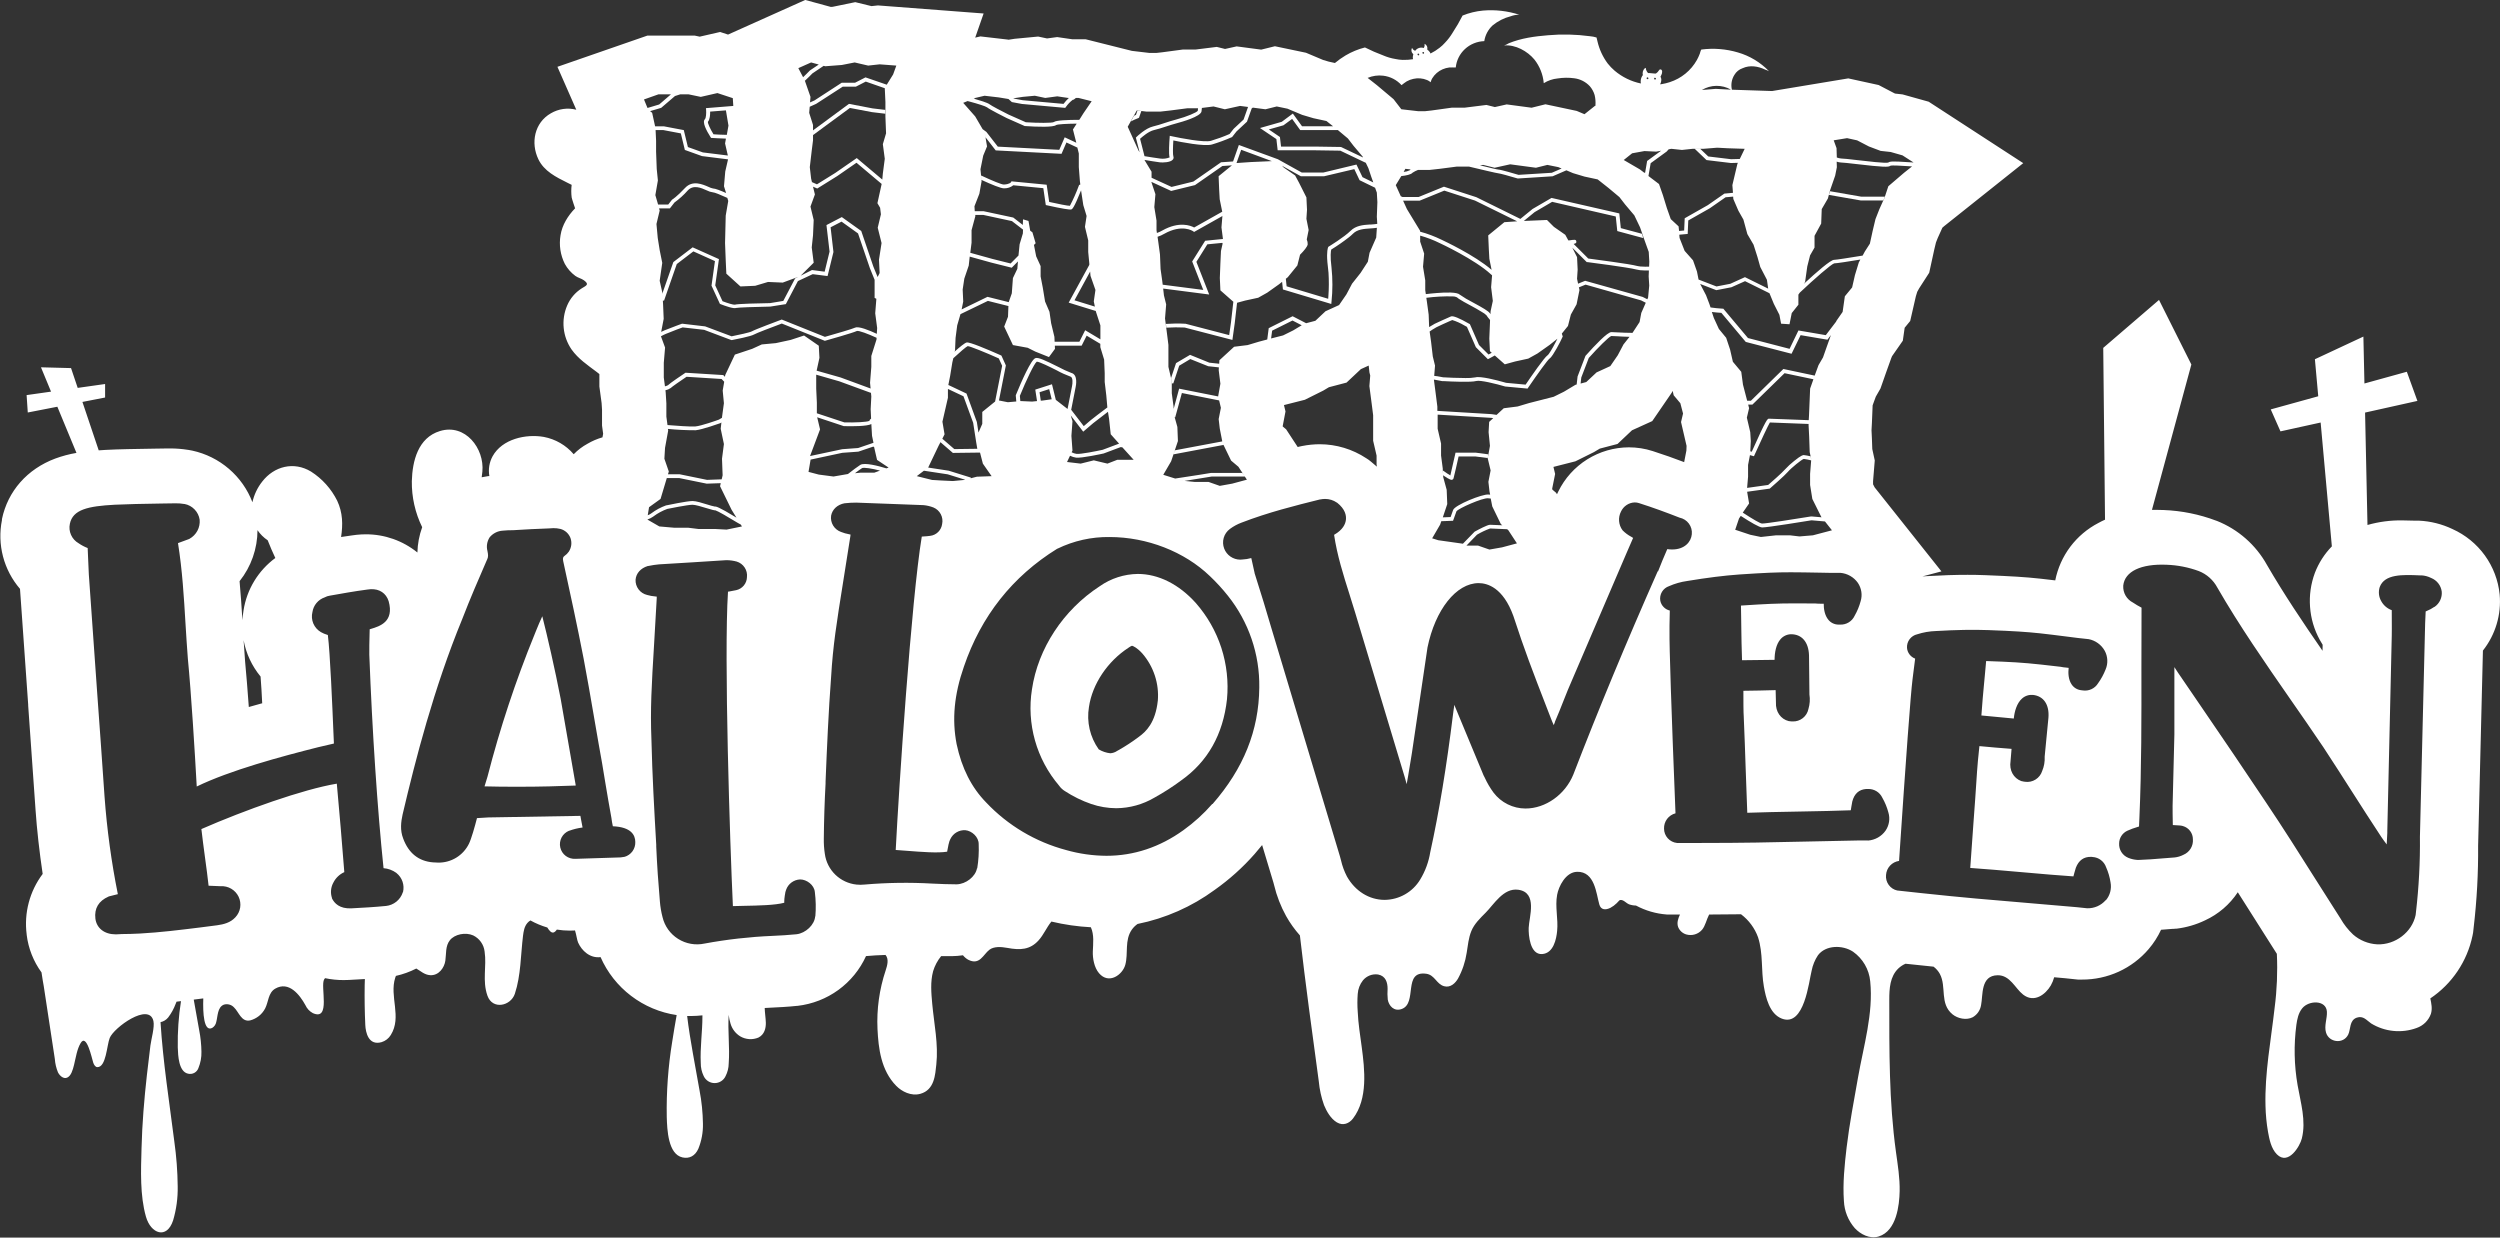 <svg width="101" height="50" viewBox="0 0 101 50" fill="none" xmlns="http://www.w3.org/2000/svg">
<rect x="0" y="0" width="101" height="50" fill="#333333" stroke="none"/>
<g clip-path="url(#clip0_531_2035)">
<path d="M100.986 24.011C100.928 23.444 100.722 22.901 100.387 22.438C100.052 21.975 99.601 21.608 99.078 21.373C98.655 21.172 98.195 21.056 97.726 21.035C97.679 21.035 97.636 21.035 97.586 21.035H97.551C97.404 21.028 97.236 21.024 97.061 21.024C96.582 21.016 96.106 21.078 95.646 21.209L95.549 16.668L97.663 16.197L97.236 15.019L95.523 15.493L95.481 13.598L93.522 14.513L93.657 16.009L91.738 16.54L92.131 17.427L93.754 17.07L94.207 22.073C93.908 22.38 93.674 22.745 93.521 23.145C93.358 23.584 93.291 24.052 93.326 24.519C93.359 24.986 93.493 25.44 93.719 25.851C93.755 25.919 93.795 25.985 93.835 26.048L93.83 26.292C93.044 25.155 92.263 23.992 91.588 22.828C91.139 22.016 90.421 21.384 89.556 21.042L89.539 21.037C88.857 20.778 88.138 20.633 87.41 20.605C87.309 20.6 87.209 20.598 87.111 20.598C87.054 20.598 86.996 20.598 86.939 20.598L88.531 14.726L87.224 12.117L84.971 14.054L85.043 20.995C84.954 21.036 84.864 21.078 84.781 21.125C84.333 21.357 83.943 21.686 83.64 22.088C83.338 22.49 83.13 22.955 83.032 23.448C82.818 23.422 82.626 23.399 82.438 23.379C81.803 23.311 81.299 23.28 80.187 23.236H80.181C79.959 23.227 79.726 23.223 79.492 23.223C78.995 23.223 78.457 23.24 77.846 23.276C77.786 23.276 77.728 23.282 77.667 23.287L78.434 23.084L75.735 19.689L75.672 19.566V19.437L75.74 18.602L75.64 18.14L75.625 17.716L75.609 17.383L75.625 17.093L75.654 16.378L75.681 16.301L75.782 16.025L75.971 15.696L76.204 15.032L76.407 14.466L76.438 14.391L76.874 13.765L76.948 13.242L77.172 12.968L77.401 11.969L77.456 11.79L77.533 11.65L77.94 11.019L78.146 10.074L78.213 9.796L78.283 9.618L78.472 9.199L78.546 9.135L81.739 6.591L77.919 4.109L76.863 3.814L76.566 3.781L76.539 3.771L75.897 3.435L74.67 3.167L71.592 3.678L69.969 3.624C69.945 3.523 69.942 3.417 69.959 3.314C69.977 3.211 70.014 3.113 70.07 3.025C70.144 2.899 70.26 2.804 70.398 2.757C70.694 2.62 71.025 2.674 71.32 2.815C71.371 2.831 71.42 2.852 71.468 2.877C71.123 2.519 70.69 2.257 70.212 2.119C69.735 1.977 69.233 1.937 68.739 2.001C68.715 2.001 68.679 2.15 68.671 2.172C68.638 2.259 68.599 2.344 68.554 2.425C68.315 2.85 67.924 3.169 67.459 3.319C67.354 3.354 67.246 3.38 67.136 3.398C67.114 3.398 67.091 3.405 67.069 3.407C67.099 3.352 67.116 3.291 67.118 3.228C67.118 3.182 67.106 3.136 67.084 3.095C67.094 3.08 67.102 3.065 67.109 3.049C67.135 3.003 67.15 2.952 67.151 2.9C67.153 2.886 67.151 2.872 67.147 2.859C67.143 2.845 67.136 2.833 67.126 2.823C67.115 2.812 67.101 2.805 67.085 2.804C67.07 2.803 67.055 2.807 67.042 2.816C67.034 2.823 67.027 2.832 67.022 2.842C66.991 2.894 66.949 2.938 66.898 2.972H66.861L66.631 2.951C66.615 2.951 66.598 2.951 66.582 2.951C66.535 2.902 66.503 2.84 66.492 2.773C66.492 2.763 66.492 2.75 66.482 2.745C66.471 2.74 66.459 2.745 66.45 2.758C66.413 2.793 66.386 2.837 66.373 2.886C66.359 2.935 66.358 2.986 66.371 3.035C66.359 3.049 66.348 3.064 66.339 3.08C66.289 3.167 66.272 3.269 66.291 3.368C66.292 3.37 66.292 3.371 66.291 3.373C65.901 3.292 65.537 3.114 65.232 2.857C65.129 2.769 65.035 2.672 64.952 2.566C64.753 2.3 64.613 1.996 64.538 1.673C64.524 1.621 64.511 1.569 64.5 1.515C64.412 1.488 64.322 1.47 64.231 1.463C63.671 1.388 63.105 1.374 62.543 1.424C62.005 1.468 61.459 1.54 60.954 1.748C60.895 1.786 60.832 1.816 60.766 1.837C61.223 1.795 61.708 2.066 61.989 2.404C62.206 2.679 62.338 3.012 62.368 3.361C62.538 3.254 62.731 3.188 62.931 3.169C63.153 3.134 63.378 3.132 63.599 3.162C63.84 3.192 64.062 3.305 64.227 3.481C64.317 3.585 64.384 3.707 64.423 3.839C64.455 3.973 64.466 4.112 64.457 4.25L64.484 4.239L64.013 4.614L63.698 4.481L62.436 4.213L61.876 4.352L60.871 4.218L60.393 4.325L60.052 4.24L59.179 4.349H58.659L57.823 4.465L57.576 4.492H57.291L56.614 4.414L56.3 4.007L55.624 3.439L55.252 3.147C55.449 3.063 55.666 3.032 55.879 3.058C56.165 3.091 56.429 3.227 56.622 3.44C56.688 3.386 56.758 3.335 56.83 3.288C56.914 3.24 57.004 3.206 57.099 3.186C57.284 3.144 57.477 3.16 57.652 3.233C57.688 3.247 57.721 3.266 57.752 3.288C57.768 3.298 57.783 3.31 57.797 3.323C57.803 3.3 57.812 3.277 57.815 3.268C57.827 3.231 57.843 3.196 57.863 3.163C57.961 3.002 58.107 2.875 58.28 2.8C58.367 2.762 58.46 2.737 58.554 2.726C58.575 2.726 58.813 2.721 58.813 2.726C58.841 2.441 58.973 2.175 59.185 1.98C59.397 1.784 59.675 1.671 59.965 1.662C60.002 1.419 60.12 1.196 60.3 1.028C60.514 0.852 60.764 0.725 61.033 0.657C61.143 0.616 61.26 0.594 61.378 0.594C60.906 0.442 60.409 0.385 59.915 0.427C59.631 0.453 59.352 0.521 59.088 0.628C58.967 0.867 58.833 1.099 58.685 1.323C58.598 1.469 58.494 1.605 58.376 1.728C58.31 1.802 58.238 1.87 58.159 1.93C58.045 2.02 57.922 2.098 57.792 2.162C57.786 2.144 57.778 2.127 57.768 2.111C57.741 2.069 57.705 2.034 57.664 2.006C57.668 1.977 57.668 1.947 57.664 1.917C57.659 1.885 57.645 1.854 57.625 1.829C57.605 1.803 57.579 1.783 57.549 1.77C57.562 1.821 57.555 1.876 57.529 1.922L57.518 1.94C57.456 1.919 57.389 1.918 57.327 1.939C57.265 1.959 57.211 1.999 57.174 2.052C57.167 2.05 57.161 2.047 57.154 2.044C57.106 2.022 57.067 1.983 57.048 1.933C57.032 1.961 57.022 1.993 57.022 2.026C57.021 2.058 57.028 2.091 57.042 2.12C57.058 2.146 57.077 2.171 57.099 2.192C57.083 2.239 57.076 2.288 57.077 2.338C57.078 2.356 57.082 2.375 57.089 2.392C56.953 2.414 56.816 2.423 56.678 2.42H56.668C56.569 2.417 56.47 2.405 56.373 2.383C56.204 2.355 56.039 2.307 55.882 2.239C55.63 2.146 55.384 2.038 55.144 1.917C54.868 1.987 54.604 2.096 54.359 2.241C54.209 2.331 54.065 2.433 53.931 2.545L53.682 2.49L53.455 2.423L52.762 2.131L51.507 1.868L50.953 2.005L49.961 1.874L49.492 1.978L49.158 1.895L48.294 2.002H47.782L46.956 2.112L46.715 2.139H46.437L45.727 2.055L43.863 1.587H43.325L42.709 1.498L42.3 1.553L41.941 1.477L40.992 1.567L40.747 1.605L40.691 1.596L39.608 1.471L39.398 1.52L39.738 0.545L35.469 0.219L35.208 0.247L34.553 0.087L33.64 0.275L33.566 0.28L32.532 -0.002L29.413 1.397L29.093 1.292L28.268 1.481L28.07 1.439H26.152L22.52 2.699L23.282 4.433C23.109 4.388 22.93 4.378 22.753 4.403C22.577 4.428 22.407 4.488 22.254 4.578C21.588 4.959 21.434 5.776 21.75 6.434C21.981 6.916 22.467 7.155 22.916 7.379L23.095 7.468C23.074 7.636 23.074 7.807 23.095 7.975C23.1 8.021 23.233 8.416 23.234 8.416C22.944 8.714 22.709 9.093 22.646 9.502C22.578 9.897 22.639 10.304 22.82 10.663C22.924 10.852 23.068 11.017 23.242 11.145C23.343 11.221 23.486 11.249 23.591 11.324C23.82 11.493 23.691 11.534 23.501 11.65C23.239 11.816 23.034 12.058 22.913 12.343C22.79 12.631 22.742 12.944 22.774 13.255C22.805 13.565 22.915 13.863 23.092 14.12C23.361 14.497 23.732 14.745 24.1 15.022L24.215 15.112V15.617L24.305 16.285L24.322 16.553V17.193L24.367 17.525L24.34 17.668C24.128 17.729 23.925 17.816 23.734 17.928C23.528 18.04 23.341 18.182 23.178 18.351C22.867 17.987 22.44 17.74 21.969 17.651C21.241 17.524 20.286 17.735 19.901 18.433C19.768 18.677 19.721 18.959 19.77 19.232L19.734 19.236H19.719C19.631 19.248 19.545 19.263 19.46 19.282C19.47 19.206 19.481 19.13 19.488 19.054C19.578 18.121 18.798 17.099 17.772 17.415C16.891 17.683 16.659 18.623 16.638 19.438C16.629 20.083 16.773 20.72 17.056 21.299C16.937 21.627 16.872 21.972 16.863 22.321C16.273 21.843 15.537 21.584 14.777 21.586C14.715 21.586 14.652 21.586 14.597 21.591C14.47 21.598 14.342 21.611 14.215 21.631C14.069 21.651 13.925 21.672 13.78 21.695C13.856 21.198 13.85 20.712 13.623 20.23C13.384 19.749 13.019 19.342 12.566 19.052C11.87 18.63 11.071 18.837 10.593 19.457C10.4 19.701 10.265 19.986 10.198 20.29C9.999 19.768 9.672 19.305 9.248 18.941C8.824 18.577 8.315 18.324 7.768 18.205L7.724 18.197L7.623 18.178L7.58 18.172C7.358 18.137 7.134 18.119 6.909 18.117H6.785L6.263 18.125C5.456 18.138 4.81 18.147 4.264 18.176L3.988 18.194L3.33 16.238L4.246 16.06V15.514L3.139 15.671L2.87 14.871L1.655 14.839L2.062 15.822L1.075 15.962L1.122 16.665L2.317 16.432L3.089 18.297C2.796 18.347 2.51 18.424 2.231 18.526C1.1 18.95 0.315 19.841 0.079 20.971V20.991V21.011C-0.019 21.499 -0.004 22.002 0.122 22.484C0.248 22.965 0.483 23.412 0.808 23.79C0.817 23.96 0.829 24.133 0.845 24.309C0.94 25.694 1.041 27.106 1.139 28.471V28.509C1.238 29.882 1.34 31.302 1.434 32.691V32.697C1.491 33.524 1.594 34.431 1.724 35.307C1.196 36.008 0.965 36.887 1.078 37.756V37.767C1.145 38.316 1.351 38.839 1.677 39.286C1.711 39.526 1.748 39.733 1.767 39.837C1.916 40.818 2.066 41.799 2.215 42.781C2.228 42.968 2.272 43.152 2.343 43.326C2.427 43.484 2.576 43.594 2.711 43.537C2.868 43.472 2.94 43.233 2.991 43.022C3.065 42.722 3.109 42.387 3.26 42.137C3.5 41.742 3.708 42.749 3.767 42.933C3.798 43.023 3.857 43.112 3.931 43.112C4.289 43.122 4.314 42.235 4.432 41.935C4.596 41.517 6.023 40.48 6.198 41.249C6.254 41.493 6.108 41.988 6.077 42.237C6.027 42.634 5.979 43.031 5.935 43.428C5.825 44.411 5.743 45.394 5.718 46.386C5.693 47.289 5.651 48.294 5.897 49.156C6.094 49.845 6.736 50.078 6.992 49.309C7.125 48.862 7.188 48.397 7.179 47.93C7.173 47.322 7.127 46.715 7.042 46.113C6.839 44.51 6.587 42.916 6.485 41.295C6.607 41.27 6.716 41.203 6.794 41.106C6.921 40.939 7.023 40.753 7.096 40.556L7.133 40.467L7.312 40.446C7.215 41.064 7.171 41.689 7.182 42.314C7.193 42.652 7.219 43.297 7.598 43.377C7.684 43.397 7.774 43.386 7.851 43.344C7.928 43.302 7.987 43.233 8.016 43.151C8.102 42.941 8.144 42.717 8.138 42.491C8.134 42.2 8.104 41.909 8.048 41.623C7.977 41.21 7.897 40.797 7.827 40.384L8.145 40.344L8.188 40.338H8.213C8.192 40.925 8.233 41.704 8.572 41.528C8.614 41.502 8.651 41.468 8.679 41.427C8.707 41.386 8.727 41.34 8.736 41.291C8.799 41.065 8.78 40.689 9.046 40.587C9.117 40.566 9.192 40.565 9.263 40.584C9.335 40.603 9.399 40.641 9.45 40.695C9.655 40.888 9.75 41.301 10.108 41.224C10.236 41.19 10.356 41.129 10.46 41.047C10.563 40.965 10.648 40.862 10.71 40.745C10.85 40.481 10.829 40.11 11.12 39.941C11.671 39.625 12.106 40.185 12.338 40.607C12.4 40.745 12.506 40.859 12.64 40.931C13.377 41.259 12.929 39.84 13.097 39.566C13.108 39.55 13.119 39.533 13.132 39.518C13.379 39.57 13.631 39.596 13.884 39.595C13.951 39.595 14.021 39.595 14.09 39.59C14.303 39.579 14.521 39.567 14.741 39.553C14.741 39.636 14.734 39.719 14.733 39.803C14.725 40.339 14.733 40.875 14.758 41.411C14.772 41.71 14.886 42.253 15.415 42.103C15.571 42.056 15.704 41.953 15.788 41.814C16.246 41.08 15.722 40.259 15.968 39.498C15.977 39.475 15.986 39.45 15.995 39.426C16.281 39.362 16.557 39.262 16.818 39.129C16.997 39.232 17.148 39.382 17.378 39.397C17.725 39.42 17.952 39.096 17.992 38.812C18.033 38.529 17.987 38.221 18.177 37.983C18.367 37.744 18.805 37.651 19.118 37.791C19.243 37.852 19.351 37.944 19.431 38.057C19.512 38.171 19.562 38.303 19.578 38.441C19.668 39.047 19.477 39.615 19.693 40.227C19.898 40.807 20.634 40.645 20.8 40.149C21.046 39.41 21.036 38.564 21.13 37.804C21.154 37.625 21.18 37.433 21.31 37.284C21.344 37.245 21.384 37.212 21.429 37.186C21.645 37.306 21.874 37.402 22.111 37.471C22.191 37.6 22.279 37.709 22.38 37.667C22.416 37.649 22.447 37.623 22.47 37.59C22.479 37.58 22.488 37.568 22.497 37.555C22.668 37.583 22.841 37.597 23.014 37.597H23.029L23.231 37.591C23.289 37.775 23.311 37.982 23.357 38.082C23.501 38.405 23.834 38.723 24.263 38.667C24.534 39.285 24.958 39.824 25.496 40.233C26.034 40.643 26.667 40.91 27.337 41.009C27.273 41.367 27.213 41.724 27.157 42.086C26.993 43.09 26.919 44.106 26.937 45.123C26.952 45.644 26.991 46.633 27.573 46.76C27.851 46.821 28.082 46.699 28.212 46.412C28.343 46.09 28.407 45.743 28.399 45.395C28.392 44.946 28.347 44.497 28.262 44.056C28.09 43.052 27.882 42.056 27.761 41.047C27.815 41.047 27.867 41.047 27.921 41.047C28.074 41.046 28.226 41.037 28.378 41.02V41.064C28.378 41.693 28.28 42.32 28.311 42.95C28.309 43.129 28.349 43.306 28.427 43.468C28.465 43.553 28.526 43.625 28.604 43.677C28.682 43.728 28.773 43.756 28.866 43.757C28.959 43.758 29.051 43.733 29.13 43.683C29.209 43.634 29.273 43.563 29.312 43.478C29.394 43.319 29.438 43.143 29.44 42.965C29.489 42.313 29.395 41.648 29.44 40.999C29.452 41.122 29.477 41.243 29.515 41.36C29.578 41.571 29.716 41.752 29.904 41.868C30.014 41.933 30.138 41.971 30.266 41.98C30.394 41.989 30.522 41.967 30.64 41.918C30.885 41.794 30.943 41.542 30.94 41.32C30.934 41.122 30.899 40.922 30.894 40.723L31.097 40.712C31.438 40.696 31.825 40.677 32.211 40.636H32.226C32.821 40.566 33.388 40.345 33.872 39.993C34.356 39.64 34.74 39.169 34.987 38.626C35.24 38.603 35.501 38.588 35.775 38.58C35.921 38.748 35.845 39.009 35.78 39.206C35.525 39.969 35.414 40.773 35.451 41.576C35.489 42.348 35.59 43.243 36.212 43.873C36.434 44.098 36.809 44.292 37.179 44.191C37.759 44.033 37.782 43.41 37.827 43.007C37.916 42.187 37.737 41.371 37.662 40.553C37.623 40.116 37.581 39.666 37.699 39.233C37.766 39.013 37.875 38.808 38.021 38.629C38.133 38.629 38.245 38.629 38.357 38.629H38.447C38.599 38.627 38.752 38.615 38.903 38.593C38.961 38.664 39.031 38.725 39.111 38.771C39.581 39.017 39.724 38.556 39.974 38.369C40.153 38.232 40.444 38.248 40.691 38.294C41.222 38.395 41.616 38.369 41.956 37.994C42.168 37.761 42.278 37.471 42.477 37.231C43 37.356 43.534 37.433 44.071 37.461C44.21 37.771 44.161 38.121 44.15 38.443C44.141 38.717 44.204 39.087 44.4 39.317C44.798 39.785 45.351 39.38 45.461 38.981C45.59 38.511 45.423 37.987 45.73 37.552C45.793 37.465 45.87 37.389 45.958 37.328C47.084 37.101 48.146 36.632 49.071 35.953C49.664 35.534 50.206 35.048 50.685 34.504C50.789 34.383 50.892 34.262 50.99 34.14L51.445 35.651C51.454 35.685 51.463 35.721 51.474 35.759C51.578 36.196 51.742 36.616 51.959 37.01C52.116 37.289 52.303 37.551 52.516 37.791C52.743 39.757 53.012 41.722 53.279 43.687C53.309 44.015 53.38 44.337 53.491 44.647C53.591 44.892 53.76 45.196 54.011 45.345C54.263 45.493 54.507 45.389 54.662 45.187C55.269 44.391 55.134 43.203 55.014 42.304C54.95 41.828 54.873 41.351 54.852 40.871C54.834 40.633 54.834 40.394 54.852 40.156C54.865 39.955 54.939 39.763 55.064 39.605C55.137 39.517 55.232 39.449 55.339 39.407C55.446 39.366 55.562 39.353 55.676 39.37C55.987 39.43 56.058 39.699 56.059 39.943C56.049 40.09 56.051 40.237 56.066 40.384C56.108 40.63 56.314 40.877 56.628 40.764C57.279 40.532 56.66 39.204 57.623 39.34C57.966 39.389 58.032 39.757 58.341 39.843C58.601 39.917 58.8 39.714 58.905 39.532C59.081 39.208 59.199 38.856 59.254 38.493C59.303 38.198 59.327 37.893 59.444 37.61C59.56 37.327 59.796 37.097 60.02 36.873C60.349 36.546 60.738 35.862 61.338 35.946C62.132 36.056 61.775 37.044 61.759 37.484C61.749 37.773 61.809 38.577 62.302 38.544C62.764 38.513 62.877 37.935 62.908 37.614C62.958 37.126 62.818 36.637 62.908 36.151C62.967 35.818 63.25 35.231 63.715 35.221C64.433 35.204 64.487 36.102 64.612 36.539C64.673 36.76 64.856 36.777 65.06 36.677C65.153 36.627 65.239 36.564 65.314 36.49C65.417 36.393 65.415 36.335 65.54 36.368C65.624 36.39 65.719 36.498 65.809 36.533C65.9 36.566 65.996 36.583 66.093 36.584C66.478 36.791 66.902 36.914 67.338 36.946H67.388H67.489H67.526C67.645 36.946 67.758 36.946 67.871 36.946C67.793 37.114 67.738 37.282 67.796 37.45C67.824 37.522 67.869 37.586 67.925 37.638C67.982 37.69 68.05 37.729 68.124 37.751C68.238 37.784 68.358 37.784 68.472 37.75C68.585 37.717 68.686 37.651 68.763 37.562C68.896 37.406 68.942 37.15 69.049 36.947C69.513 36.947 69.936 36.942 70.337 36.936C70.652 37.173 70.891 37.496 71.025 37.866C71.236 38.516 71.143 39.194 71.26 39.855C71.336 40.282 71.482 40.96 71.988 41.153C72.899 41.5 73.08 39.64 73.19 39.217C73.233 38.994 73.32 38.781 73.446 38.592C73.758 38.177 74.438 38.168 74.862 38.448C75.058 38.586 75.221 38.764 75.341 38.971C75.461 39.178 75.535 39.409 75.557 39.647C75.689 40.943 75.288 42.257 75.064 43.529C74.899 44.47 74.716 45.411 74.603 46.358C74.52 47.065 74.443 47.81 74.494 48.521C74.512 48.925 74.666 49.31 74.932 49.616C75.159 49.861 75.535 50.068 75.905 49.952C76.622 49.724 76.734 48.689 76.746 48.127C76.757 47.591 76.669 47.062 76.596 46.533C76.314 44.486 76.327 42.446 76.327 40.387C76.327 39.941 76.352 39.449 76.698 39.121C76.782 39.043 76.877 38.981 76.982 38.935L77.13 38.95C77.481 38.988 77.808 39.022 78.116 39.053C78.22 39.132 78.307 39.231 78.37 39.346C78.649 39.87 78.35 40.546 78.884 40.981C79.093 41.15 79.441 41.228 79.699 41.096C79.788 41.044 79.864 40.974 79.922 40.89C79.98 40.805 80.019 40.709 80.035 40.608C80.119 40.206 80.005 39.41 80.704 39.4C81.209 39.393 81.412 39.932 81.733 40.181C82.177 40.529 82.637 40.181 82.853 39.812C82.912 39.708 82.957 39.597 82.989 39.481L83.425 39.52L83.948 39.575H84.109C84.621 39.578 85.128 39.469 85.594 39.257C86.059 39.044 86.473 38.733 86.805 38.344C87.008 38.107 87.177 37.843 87.308 37.56H87.339L87.787 37.525H87.822L87.901 37.518H87.936C88.335 37.469 88.723 37.356 89.084 37.182C89.623 36.934 90.081 36.541 90.407 36.047C90.662 36.448 90.913 36.846 91.163 37.239L91.172 37.254C91.441 37.674 91.71 38.107 91.985 38.535C92.019 39.263 91.989 39.992 91.895 40.714C91.746 42.035 91.491 43.354 91.526 44.68C91.534 45.032 91.568 45.383 91.628 45.73C91.682 46.026 91.752 46.399 91.987 46.636C92.447 47.096 92.918 46.308 92.994 45.995C93.173 45.28 92.947 44.552 92.824 43.846C92.683 43.038 92.666 42.214 92.774 41.401C92.806 41.175 92.854 40.926 93.011 40.734C93.28 40.405 93.98 40.394 94.007 40.873C94.022 41.151 93.889 41.439 93.971 41.715C94.088 42.117 94.668 42.196 94.867 41.799C94.973 41.585 94.908 41.22 95.214 41.113C95.479 41.023 95.614 41.224 95.794 41.347C96.067 41.514 96.373 41.617 96.691 41.649C97.009 41.681 97.33 41.641 97.63 41.531C97.763 41.485 97.884 41.41 97.984 41.312C98.084 41.213 98.16 41.094 98.208 40.962C98.274 40.749 98.227 40.542 98.185 40.336C99.063 39.746 99.674 38.837 99.889 37.804L99.913 37.68L99.937 37.464C100.065 36.371 100.125 35.271 100.116 34.17L100.31 26.283C100.818 25.64 101.06 24.827 100.986 24.011ZM57.487 2.102C57.53 2.088 57.556 2.155 57.512 2.169C57.468 2.183 57.443 2.116 57.487 2.102ZM57.289 2.167C57.333 2.153 57.358 2.221 57.315 2.235C57.272 2.249 57.246 2.181 57.289 2.167ZM74.621 5.581L75.028 5.67L75.503 5.917L75.978 6.096L76.385 6.141L76.861 6.277L77.309 6.565L77.384 6.614L77.31 6.565L77.081 6.551C76.525 6.515 76.349 6.511 76.284 6.569C76.164 6.601 75.448 6.517 75.018 6.467C74.709 6.431 74.464 6.403 74.373 6.403C74.316 6.397 74.26 6.383 74.207 6.363L74.196 5.984L74.082 5.669L74.621 5.581ZM72.925 11.395L73.014 10.764L73.127 10.317L73.307 10.002V9.527L73.576 9.033L73.598 8.447L73.847 8.019L73.884 7.879L73.924 7.729L73.937 7.682L74.141 7.095L74.209 6.756L74.202 6.53C74.254 6.549 74.308 6.56 74.363 6.564C74.446 6.564 74.71 6.595 74.991 6.627C76.081 6.754 76.303 6.76 76.373 6.695C76.447 6.672 76.801 6.695 77.061 6.712L77.247 6.723L76.922 6.982L76.289 7.524L76.147 7.951L76.132 7.997L76.083 8.103L75.928 8.447L75.769 8.852L75.656 9.325L75.543 9.844L75.34 10.16L75.25 10.327L75.227 10.369L75.25 10.326C74.704 10.415 74.174 10.498 74.094 10.498C73.957 10.498 73.401 10.981 72.872 11.47L72.925 11.395ZM71.49 11.855L71.662 12.273L71.888 12.719L71.956 13.077L72.296 13.1L72.386 12.649L72.655 12.311V11.903L72.713 11.821C73.304 11.263 73.982 10.673 74.101 10.64C74.203 10.64 74.699 10.561 75.159 10.486L75.097 10.599L74.939 11.117L74.826 11.613L74.532 11.97L74.442 12.601L74.194 12.958L74.177 12.996C74.068 13.134 73.933 13.311 73.762 13.54L72.657 13.351L72.299 14.093L70.618 13.657L69.621 12.47H69.588C69.417 12.46 69.249 12.442 69.106 12.421L69.06 12.284L68.924 11.927L68.686 11.471L69.338 11.723L69.949 11.605L70.5 11.359L71.486 11.846L71.49 11.855ZM70.626 16.346H70.797L72.096 15.077L73.262 15.322L73.287 15.248L73.308 15.189L73.288 15.248L73.262 15.322L73.129 15.699L73.084 16.781L73.073 16.975C72.535 16.954 71.504 16.915 71.466 16.915C71.406 16.915 71.367 16.915 70.771 18.249L70.712 18.233L70.732 17.816L70.71 17.459L70.573 16.873L70.663 16.49L70.626 16.346ZM73.142 18.434C73.053 18.412 72.963 18.395 72.873 18.385C72.844 18.385 72.778 18.385 72.482 18.625C72.35 18.729 72.226 18.843 72.112 18.967C72.008 19.091 71.532 19.509 71.434 19.592L70.583 19.711L70.622 19.257V18.783L70.698 18.387L70.796 18.415L70.86 18.432L70.887 18.371C71.135 17.817 71.425 17.2 71.503 17.068L73.067 17.128V17.045V17.127V17.183L73.09 17.635L73.112 18.265L73.148 18.433L73.18 18.581V18.59V18.58L73.142 18.434ZM70.663 20.34L70.584 19.867L71.499 19.74L71.515 19.725C71.539 19.704 72.103 19.213 72.227 19.066C72.351 18.918 72.784 18.563 72.872 18.54C72.973 18.554 73.073 18.574 73.171 18.6L73.128 19.146V19.593L73.218 20.157L73.577 20.878L73.593 20.899L73.186 20.864H73.176H73.166C72.558 20.963 71.362 21.152 71.189 21.152C71.114 21.152 70.804 20.968 70.408 20.71L70.663 20.34ZM73.468 14.752L73.313 15.175L72.048 14.907L70.735 16.191H70.586L70.597 16.233L70.586 16.192L70.416 15.539L70.347 15.021L70.008 14.615L69.895 14.12L69.737 13.647L69.443 13.289L69.238 12.843L69.159 12.604C69.285 12.62 69.417 12.631 69.543 12.639L70.529 13.814L72.379 14.292L72.745 13.54L73.829 13.724L73.857 13.686L73.97 13.535L73.808 13.99L73.649 14.441L73.468 14.752ZM70.256 20.947L70.327 20.842C70.715 21.094 71.079 21.309 71.193 21.309C71.415 21.309 73.031 21.045 73.186 21.02L73.729 21.067L74.011 21.424L73.241 21.627L72.699 21.672L72.314 21.627H71.752L71.141 21.694L70.712 21.605L70.102 21.402L70.256 20.947ZM70.843 9.885L71.001 10.381L71.115 10.786L71.384 11.304L71.435 11.662V11.669V11.661L70.496 11.197L69.904 11.465L69.346 11.573L68.622 11.294L68.557 10.968L68.398 10.517L68.059 10.135L67.855 9.615L67.843 9.482L68.183 9.451L68.206 8.907L69.071 8.417L69.713 7.97L70.019 7.943L70.027 8.04L70.231 8.513L70.434 8.871L70.593 9.457L70.843 9.885ZM57.603 11.88L57.58 11.722V11.329L57.49 10.776L57.536 10.246L57.375 9.762V9.519C57.65 9.596 57.917 9.698 58.172 9.825C58.187 9.831 59.583 10.48 60.235 11.084L60.28 11.123L60.241 11.603L60.31 12.157L60.221 12.57L60.215 12.692C60.208 12.682 60.203 12.673 60.198 12.666C60.197 12.663 60.195 12.661 60.193 12.659C60.134 12.569 59.924 12.445 59.492 12.212C59.313 12.122 59.14 12.019 58.975 11.904C58.867 11.798 58.429 11.807 58.049 11.838C57.879 11.851 57.721 11.868 57.61 11.882L57.603 11.88ZM60.124 9.51L60.148 10.062L60.17 10.455L60.26 10.901C59.578 10.31 58.325 9.726 58.24 9.686C57.962 9.55 57.671 9.44 57.371 9.359V9.322L56.839 8.446L56.685 8.108H57.352L58.35 7.701L59.59 8.103L61.294 8.941L61.446 8.931L61.295 8.941L60.776 8.976L60.124 9.51ZM57.624 12.031C57.978 11.985 58.334 11.966 58.691 11.974C58.748 11.973 58.806 11.985 58.857 12.01C58.883 12.033 58.91 12.054 58.938 12.073C59.042 12.143 59.215 12.238 59.408 12.341C59.552 12.42 59.739 12.519 59.876 12.609C59.942 12.643 60.002 12.688 60.055 12.74C60.069 12.763 60.085 12.786 60.101 12.808C60.127 12.843 60.16 12.884 60.198 12.929L60.193 13.079L60.168 13.68L60.193 14.187L60.266 14.252L60.255 14.258L60.137 14.322L59.752 13.938L59.384 13.096L59.362 13.084C58.958 12.852 58.709 12.751 58.621 12.783C58.535 12.815 57.984 13.07 57.962 13.081L57.737 13.214L57.718 12.711L57.649 12.205L57.623 12.026L57.624 12.031ZM57.864 13.32L58.032 13.22C58.171 13.154 58.408 13.041 58.556 12.979C58.608 12.956 58.646 12.938 58.671 12.93C58.839 12.982 59 13.053 59.151 13.143L59.264 13.205L59.279 13.238L59.625 14.027L59.914 14.316L60.111 14.512L60.128 14.503L60.161 14.486L60.211 14.459L60.39 14.361L60.794 14.719L61.211 14.604L61.742 14.488L62.113 14.282L62.605 13.934L62.92 13.683C62.897 13.729 62.875 13.773 62.852 13.817C62.714 14.085 62.573 14.322 62.522 14.353C62.394 14.432 61.84 15.236 61.635 15.539L60.845 15.466L60.745 15.438C60.611 15.4 60.377 15.337 60.151 15.291C59.924 15.246 59.709 15.216 59.604 15.246C59.474 15.268 59.341 15.277 59.208 15.273C58.895 15.273 58.491 15.255 58.3 15.243L58.073 15.201L57.942 15.185L57.975 14.771L57.885 14.402L57.815 13.804L57.757 13.393L57.864 13.32ZM58.181 21.195L58.228 21.056L58.245 21.004L58.228 21.057L58.703 21.039L58.721 20.991C58.721 20.991 58.794 20.795 58.84 20.659C58.914 20.539 59.904 20.106 60.115 20.131C60.144 20.131 60.182 20.138 60.225 20.14L60.287 20.458L60.634 21.172L60.693 21.221L60.735 21.257L60.692 21.221C60.423 21.209 60.225 21.201 60.196 21.201C60.09 21.201 59.733 21.393 59.583 21.475L59.573 21.481L59.102 21.966L58.105 21.825L57.859 21.748L58.181 21.195ZM60.194 18.013L60.133 18.352L60.105 18.503V18.522L60.221 19.005L60.131 19.466L60.176 19.858L60.202 19.984L60.141 19.979C59.896 19.948 58.77 20.407 58.706 20.604C58.673 20.701 58.629 20.822 58.605 20.889L58.29 20.901L58.469 20.365L58.446 19.789L58.308 19.282L58.301 19.193L58.288 18.994V18.934L58.219 18.404V17.92L58.081 17.321V16.751L60.251 16.881L60.327 16.892L60.162 17.044L60.139 17.459L60.194 18.013ZM58.67 22.001L59.133 22.048H59.239L59.671 21.601C59.839 21.502 60.016 21.418 60.199 21.351C60.232 21.351 60.517 21.363 60.888 21.38L60.937 21.422L61.284 21.952L60.683 22.113L60.173 22.202L59.71 22.041H59.133L58.67 21.995L58.585 21.968L58.67 22.001ZM60.752 16.493L60.462 16.761L60.258 16.731L58.082 16.6H58.069V16.427L57.999 15.874L57.93 15.343V15.335L58.274 15.399H58.283H58.36C58.624 15.414 59.429 15.452 59.644 15.392C59.801 15.348 60.439 15.505 60.81 15.615L61.714 15.699L61.739 15.66C62.105 15.124 62.53 14.532 62.606 14.482C62.682 14.432 62.785 14.257 62.894 14.068C63.002 13.88 63.08 13.711 63.121 13.622L63.135 13.594L63.097 13.478L63.346 13.169L63.463 12.708L63.694 12.294L63.811 11.717L63.788 11.608L63.762 11.472L63.789 11.608L64.058 11.499L66.299 12.135L66.491 12.232L66.553 12.091L66.362 11.995L64.04 11.344L63.754 11.461L63.713 11.263L63.737 10.895L63.713 10.388L63.521 10.006L64.105 10.589H64.117H64.131C64.147 10.589 65.815 10.806 66.104 10.887C66.147 10.899 66.191 10.907 66.235 10.912L66.276 10.917C66.389 10.927 66.502 10.93 66.615 10.927L66.606 11.168L66.629 11.537L66.583 12.021L66.55 12.096L66.487 12.236L66.308 12.643L66.239 13.011L65.953 13.448C65.755 13.448 65.521 13.438 65.34 13.428C65.232 13.421 65.148 13.417 65.099 13.417C64.941 13.417 64.449 13.933 64.062 14.367L64.053 14.377L63.734 15.21L63.697 15.533L63.8 15.507L63.698 15.533L63.647 15.547L63.185 15.824L62.768 16.03L61.774 16.284L61.311 16.422L60.752 16.493ZM65.833 13.607L65.589 13.915L65.358 14.352L65.057 14.79L64.501 15.045L64.085 15.435L63.856 15.496L63.884 15.251L64.186 14.462C64.553 14.05 65.005 13.598 65.097 13.575C65.143 13.575 65.229 13.58 65.329 13.585C65.475 13.594 65.654 13.604 65.833 13.607ZM62.759 18.863L63.647 18.637L64.397 18.264L64.631 18.124L65.348 17.936L65.932 17.384L66.751 17.012L67.537 15.866L67.576 15.792L67.617 15.97L67.886 16.29L67.995 16.707L67.914 17.051L68.137 18.012V18.025L68.13 18.204L68.04 18.67C67.638 18.517 67.212 18.365 66.768 18.223C66.457 18.123 66.132 18.072 65.805 18.072C65.21 18.075 64.627 18.243 64.123 18.559C63.619 18.875 63.214 19.325 62.954 19.859C62.935 19.895 62.919 19.93 62.903 19.966L62.861 19.904L62.716 19.781L62.708 19.741L62.827 19.148L62.759 18.863ZM69.933 3.621H69.893L69.317 3.59L68.755 3.636C68.932 3.529 69.134 3.471 69.341 3.468C69.547 3.466 69.751 3.518 69.93 3.621H69.933ZM67.413 6.033L67.522 6.012L67.951 6.058L68.381 6.012H68.81L69.376 5.967L69.807 5.99L70.485 6.012L70.287 6.422L69.937 6.432L69.013 6.321L68.69 6.013H68.468L68.943 6.467L69.93 6.586L70.211 6.578L70.191 6.62L69.988 7.478L70.012 7.79L69.664 7.822L68.997 8.287L68.062 8.818L68.04 9.312L67.834 9.331L67.815 9.145L67.499 8.852L67.341 8.405L67.182 7.887L67.024 7.435L66.597 7.111L66.687 6.593L67.332 6.123L67.413 6.033ZM66.865 3.143C66.875 3.143 66.884 3.146 66.891 3.153C66.897 3.16 66.901 3.169 66.901 3.178C66.901 3.188 66.897 3.197 66.891 3.204C66.884 3.21 66.875 3.214 66.865 3.214C66.86 3.214 66.856 3.213 66.851 3.212C66.846 3.21 66.842 3.207 66.838 3.204C66.835 3.201 66.832 3.197 66.83 3.192C66.828 3.188 66.826 3.183 66.826 3.178C66.826 3.173 66.827 3.168 66.829 3.163C66.83 3.159 66.833 3.155 66.836 3.151C66.84 3.147 66.844 3.144 66.848 3.142C66.853 3.14 66.858 3.139 66.863 3.139L66.865 3.143ZM66.561 3.127C66.607 3.127 66.61 3.199 66.561 3.199C66.552 3.199 66.542 3.196 66.535 3.189C66.527 3.182 66.523 3.173 66.523 3.163C66.522 3.153 66.526 3.144 66.533 3.137C66.54 3.129 66.549 3.125 66.559 3.125L66.561 3.127ZM65.938 6.193L66.436 6.103L66.911 6.126L67.11 6.089L66.544 6.503L66.463 6.979H66.429L66.255 6.846L65.599 6.464L65.938 6.193ZM56.612 7.114C56.802 7.093 57.009 7.052 57.068 6.977C57.136 6.932 57.21 6.895 57.286 6.866H57.168L56.989 6.845C56.975 6.855 56.962 6.867 56.952 6.88C56.875 6.917 56.792 6.939 56.708 6.946L56.777 6.82L56.989 6.845L57.168 6.866H57.747L58.163 6.82L58.857 6.73H59.366L59.77 6.68L59.92 6.662L60.383 6.777L61.011 6.638L62.052 6.777L62.514 6.662L62.954 6.751L63.089 6.808L62.693 6.98L61.348 7.064C61.204 7.021 60.642 6.855 60.541 6.852C60.497 6.852 60.17 6.773 59.769 6.673L59.364 6.724H59.32C59.846 6.851 60.471 6.998 60.533 7.002C60.596 7.005 60.973 7.11 61.314 7.211H61.326L62.726 7.122L63.282 6.881L63.551 6.995L64.014 7.134L64.546 7.248L64.985 7.595L65.425 7.963L65.656 8.262L66.027 8.701L66.258 9.184L66.348 9.443L66.377 9.532L66.404 9.607L66.609 10.177L66.632 10.57L66.624 10.774C66.516 10.778 66.407 10.775 66.299 10.767H66.282L66.236 10.761H66.227C66.197 10.758 66.167 10.752 66.137 10.744C65.856 10.664 64.391 10.476 64.164 10.444L64.1 10.379L63.575 9.855C63.665 9.834 63.694 9.812 63.684 9.752C63.669 9.669 63.615 9.678 63.388 9.713H63.361L63.237 9.486L62.776 9.164L62.498 8.887L61.562 8.927L61.998 8.57L62.707 8.154L65.277 8.746L65.338 9.335L66.354 9.609H66.387L66.361 9.534L66.332 9.444L65.481 9.216L65.42 8.622L62.682 7.996L61.915 8.443L61.423 8.844L59.645 7.967L58.335 7.542L57.312 7.959H56.659L56.591 7.926L56.389 7.479L56.612 7.114ZM55.554 7.587L55.624 7.781L55.646 8.168L55.624 8.758L55.642 9.045H55.634C55.556 9.058 55.471 9.064 55.383 9.071H55.362C55.349 9.071 55.337 9.071 55.324 9.071C55.062 9.088 54.774 9.116 54.566 9.323C54.303 9.583 53.688 9.958 53.682 9.961L53.665 9.971L53.657 9.988C53.649 10.005 53.589 10.149 53.627 10.596C53.632 10.664 53.64 10.738 53.651 10.821C53.659 10.887 53.666 10.955 53.672 11.024C53.691 11.341 53.69 11.659 53.666 11.975C53.666 12.012 53.661 12.044 53.659 12.071L51.979 11.567L51.948 11.262L52.025 11.201L52.413 10.724L52.522 10.291C52.681 10.131 52.812 9.974 52.831 9.876C52.834 9.806 52.821 9.737 52.793 9.673L52.869 9.293L52.779 8.839L52.803 8.475L52.779 7.975L52.482 7.384L52.323 7.089L51.866 6.771L51.794 6.697L52.555 7.121H53.492L54.714 6.832L54.926 7.279L55.554 7.585V7.587ZM51.934 16.622L51.872 16.365L52.716 16.151L53.46 15.78L53.688 15.644L54.4 15.457L54.979 14.913L55.295 14.769L55.326 15.047L55.357 15.172L55.323 15.598L55.426 16.387L55.475 16.776V17.807L55.614 18.407V18.764L55.626 18.853C55.551 18.785 55.473 18.718 55.392 18.654L55.295 18.577L55.2 18.515C54.642 18.146 53.986 17.948 53.316 17.947C53.078 17.948 52.839 17.972 52.605 18.019L52.575 18.025L52.506 18.04L52.478 18.047L52.428 18.06L51.96 17.345L51.822 17.229V17.21L51.934 16.622ZM51.352 13.674L51.394 13.359L52.217 12.949L52.589 13.141L52.247 13.347L51.836 13.551L51.352 13.674ZM55.599 9.598L55.33 10.211L55.261 10.574L54.965 11.029L54.623 11.461L54.395 11.893L54.098 12.325L53.551 12.574L53.141 12.96L52.768 13.058L52.222 12.776L51.256 13.258L51.197 13.715L50.861 13.804L50.405 13.941L49.858 14.009L49.264 14.555L49.256 14.695L48.856 14.652L48.078 14.336L47.512 14.67L47.312 15.268L47.345 15.412V15.489H47.401L47.64 14.774L48.088 14.506L48.813 14.796L49.242 14.842L49.236 14.956L49.304 15.502L49.215 16.002V16.016L47.637 15.702L47.417 16.515L47.431 16.73L47.416 16.515L47.41 16.411L47.34 15.888V15.411L47.308 15.268L47.204 14.821V13.934L47.135 13.389L47.115 13.237L47.095 13.083L47.067 12.866L47.113 12.298L47.023 11.934L46.992 11.658L48.851 11.898L48.334 10.578L48.777 9.871L49.378 9.812L49.395 9.837L49.327 10.14L49.304 10.64L49.281 11.231L49.304 11.73L49.828 12.192L49.821 12.243L49.731 13.03L49.659 13.539L47.894 13.079H47.879C47.62 13.065 47.36 13.068 47.101 13.086L47.121 13.238C47.367 13.222 47.615 13.22 47.861 13.232L49.789 13.733L49.884 13.051L49.973 12.266L49.978 12.232L49.896 12.255L49.978 12.232L50.308 12.142L50.831 12.029L51.196 11.824L51.674 11.484L51.797 11.386L51.823 11.628L51.83 11.694L53.617 12.23L53.786 12.281V12.253L53.793 12.189C53.841 11.73 53.841 11.268 53.793 10.81C53.733 10.339 53.767 10.139 53.782 10.082C54.03 9.93 54.27 9.763 54.499 9.584C54.556 9.539 54.611 9.491 54.662 9.44C54.842 9.261 55.105 9.246 55.36 9.229C55.45 9.223 55.539 9.217 55.619 9.204H55.626L55.599 9.598ZM50.189 19.107H48.934H48.92C48.913 19.107 48.21 19.227 47.478 19.333L46.996 19.182L47.314 18.636L47.41 18.353L47.462 18.195L47.588 17.818L47.566 17.25L47.455 16.849L47.432 16.76L47.456 16.849L47.478 16.861L47.748 15.878L49.253 16.177L49.324 16.476L49.234 16.931L49.279 17.317L49.379 17.828L49.368 17.835L47.466 18.192L47.413 18.35H47.44L49.42 17.977L49.427 17.972L49.401 17.918L49.428 17.972L49.736 18.608L50.032 18.858L50.19 19.099L50.291 19.253L50.374 19.379L49.781 19.539L49.279 19.629L48.823 19.469H48.257L47.841 19.428H47.8L47.584 19.359L47.8 19.427L47.842 19.431C48.406 19.342 48.887 19.265 48.948 19.253H50.293L50.189 19.107ZM46.634 8.368L46.679 7.846L46.52 7.369V7.349L47.315 7.714L48.278 7.478L49.384 6.707L49.77 6.68L49.232 7.119L49.254 7.664L49.276 8.051L49.378 8.553L48.244 9.191C48.105 9.115 47.642 8.928 46.958 9.312C46.888 9.353 46.815 9.386 46.739 9.412L46.723 9.301V8.913L46.634 8.368ZM47.035 9.446C47.752 9.042 48.183 9.33 48.2 9.342L48.241 9.371L49.384 8.728L49.389 8.663L49.385 8.728L49.347 9.186L49.407 9.655L49.412 9.704L49.406 9.655L48.688 9.727L48.164 10.563L48.612 11.713L46.973 11.502L46.954 11.345L46.887 10.868L46.863 10.277L46.795 9.777L46.765 9.566C46.859 9.537 46.95 9.496 47.035 9.446ZM49.955 6.587L50.144 6.051L51.383 6.51L50.533 6.547L49.955 6.587ZM50.615 4.348L51.125 4.415L51.581 4.301L52.014 4.391L52.608 4.641L53.064 4.776L53.588 4.889L53.857 5.102L54.021 5.23L54.05 5.255L54.455 5.594L54.682 5.89L55.047 6.321L55.067 6.362L54.176 5.938L53.157 5.922H51.754L51.709 5.535L51.261 5.23L51.852 5.062L52.202 4.804L52.528 5.255H54.053L54.024 5.231L53.859 5.102H52.603L52.231 4.588L51.783 4.921L50.903 5.172L51.566 5.619L51.618 6.072H53.161L54.148 6.087L55.112 6.547L55.178 6.577L55.283 6.795L55.397 7.136L55.481 7.371L55.045 7.157L54.801 6.648L53.469 6.969H52.589L51.625 6.433L50.05 5.857L49.816 6.523L49.33 6.556L48.212 7.335L47.331 7.552L46.523 7.181V6.937L46.235 6.461C46.381 6.486 46.73 6.543 46.862 6.559C46.969 6.571 47.291 6.567 47.385 6.445C47.4 6.427 47.409 6.405 47.412 6.382C47.415 6.359 47.412 6.336 47.403 6.314C47.38 6.256 47.384 5.957 47.403 5.674C47.7 5.737 48.649 5.925 48.962 5.838C49.233 5.757 49.499 5.659 49.758 5.545L49.776 5.538L49.955 5.31L50.378 4.916L50.569 4.38L50.615 4.348ZM48.542 4.497C48.542 4.468 48.551 4.419 48.556 4.361L49.027 4.301L49.484 4.415L50.099 4.279L50.421 4.321L50.241 4.829L49.842 5.202L49.676 5.413C49.43 5.521 49.177 5.613 48.919 5.69C48.65 5.765 47.693 5.582 47.348 5.506L47.258 5.487L47.252 5.576C47.24 5.725 47.208 6.215 47.252 6.36C47.133 6.407 47.004 6.423 46.877 6.407C46.742 6.391 46.373 6.331 46.238 6.309L46.059 5.607C46.149 5.526 46.402 5.305 46.62 5.255C46.777 5.22 46.933 5.166 47.098 5.114C47.245 5.066 47.397 5.017 47.566 4.972C47.734 4.928 48.517 4.709 48.542 4.497ZM45.681 4.903L45.808 4.673L45.925 4.465H45.95L46.107 4.484L46.313 4.508H46.884L47.294 4.462L47.977 4.373H48.4C48.4 4.416 48.392 4.451 48.39 4.476C48.346 4.543 47.964 4.71 47.527 4.826C47.354 4.871 47.2 4.921 47.051 4.97C46.902 5.02 46.736 5.073 46.585 5.108C46.278 5.179 45.934 5.514 45.92 5.529L45.889 5.56L46.04 6.151L45.993 6.076L45.56 5.121L45.681 4.903ZM45.343 18.072L45.382 18.114L45.8 18.576H45.138L44.741 18.73L44.189 18.598L43.659 18.73L43.108 18.665L43.229 18.412C43.306 18.451 43.39 18.477 43.475 18.489C43.699 18.514 44.499 18.34 44.589 18.32L45.274 18.063L45.343 18.072ZM41.825 15.74L41.896 16.204L41.696 16.224L41.233 16.203H41.221C41.214 16.134 41.208 16.063 41.203 15.992C41.454 15.374 41.783 14.681 41.886 14.611C41.992 14.611 42.43 14.83 42.694 14.963C42.87 15.061 43.055 15.145 43.245 15.214C43.353 15.241 43.335 15.489 43.309 15.607L43.129 16.522L42.655 16.154L42.5 15.524L41.825 15.74ZM42.489 16.13L42.138 16.18L42.048 16.189L41.997 15.846L42.387 15.721L42.489 16.13ZM44.807 16.928L44.873 17.544L45.211 17.923L44.55 18.171C44.308 18.224 43.658 18.355 43.492 18.337C43.423 18.326 43.356 18.305 43.294 18.272L43.328 18.203L43.285 17.609L43.328 17.015L43.258 16.784L43.762 17.44L44.161 17.099C44.365 16.938 44.587 16.767 44.762 16.636L44.807 16.928ZM44.269 12.559L44.277 12.597L44.456 13.146V13.709L43.841 13.341L43.607 13.807H42.607L42.598 13.608L42.466 13.059L42.399 12.597L42.22 12.18L42.13 11.63L42.041 11.168V10.75L41.861 10.355L41.772 9.896L41.84 9.827L41.71 9.386L41.62 9.319L41.551 8.926L41.33 8.861L41.322 9.088L40.936 8.789L39.739 8.533H39.38L39.368 8.333L39.566 7.827L39.656 7.323L39.651 7.271L39.635 7.092L39.611 6.838L39.722 6.287L39.876 5.915L39.814 5.546L39.787 5.386L39.753 5.327L39.788 5.387L39.815 5.546L40.226 6.076L42.886 6.214L43.084 5.756L43.524 5.962L43.51 5.907L43.525 5.961L43.584 6.201V6.749L43.628 7.322L43.645 7.455L43.596 7.473L43.583 7.506C43.481 7.783 43.361 8.053 43.224 8.315C43.124 8.315 42.743 8.237 42.387 8.158L42.285 7.463L40.914 7.331L40.867 7.323L40.842 7.366C40.842 7.366 40.782 7.446 40.557 7.455C40.468 7.459 40.088 7.301 39.636 7.09L39.653 7.269C40.064 7.458 40.432 7.609 40.558 7.609H40.566C40.7 7.612 40.832 7.569 40.938 7.485L42.15 7.602L42.25 8.284L42.301 8.295C42.89 8.426 43.22 8.481 43.282 8.461C43.315 8.45 43.381 8.429 43.675 7.69L43.765 8.286L43.898 8.725L43.832 9.165L43.964 9.714V10.182L44.008 10.644V10.701L43.175 12.226L44.26 12.561L44.269 12.559ZM39.399 8.683H39.726L40.882 8.932L41.33 9.276L41.324 9.431L41.192 9.87L41.148 10.311V10.322L40.829 10.645L40.091 10.46L39.2 10.213L39.251 9.805V9.299L39.405 8.728L39.399 8.683ZM44.233 12.387L43.409 12.132L44.042 10.971L44.056 11.143L44.256 11.714L44.189 12.176L44.233 12.387ZM39.36 3.973L39.401 3.957L39.776 3.868L40.349 3.935L40.743 4L40.879 4.124L41.286 4.2L43.035 4.358L43.061 4.324C43.137 4.213 43.231 4.115 43.338 4.033C43.355 4.033 43.38 4.033 43.467 3.956H43.184C43.104 4.029 43.031 4.11 42.966 4.197L41.313 4.048L40.955 3.982L40.943 3.971L41.323 3.913L41.808 3.868L42.228 3.957L42.713 3.892L43.154 3.957H43.574L44.103 4.09L43.773 4.573L43.604 4.841C43.117 4.841 42.657 4.862 42.578 4.93C42.499 4.976 41.93 4.97 41.443 4.939L40.741 4.627C40.482 4.498 40.047 4.27 39.982 4.216C39.898 4.148 39.556 4.046 39.354 3.989L39.369 3.971L39.182 4.048L39.36 3.973ZM39.091 4.083L39.19 4.109C39.48 4.185 39.826 4.294 39.878 4.337C39.978 4.421 40.595 4.732 40.669 4.769L41.4 5.093H41.413C41.923 5.127 42.553 5.146 42.668 5.052C42.734 5.018 43.085 4.999 43.499 4.995L43.347 5.231L43.483 5.767L43.014 5.547L42.795 6.053L40.312 5.924L39.85 5.33L39.698 5.218L39.398 4.704L38.913 4.155L39.091 4.083ZM38.892 11.696L38.958 11.256L39.137 10.729L39.176 10.367L40.048 10.609L40.874 10.816L41.125 10.561L41.101 10.859L40.922 11.234L40.877 11.85L40.752 12.207L39.895 11.992L38.85 12.501L38.914 12.182L38.892 11.696ZM38.583 14.158L38.605 13.651L38.671 13.146L38.803 12.692L39.911 12.156L40.74 12.364L40.723 12.797L40.569 13.194L40.922 13.941L41.518 14.05L41.827 14.204L42.378 14.425L42.621 14.094L42.615 13.964H43.699L43.901 13.561L44.453 13.891V14.024L44.607 14.529L44.63 15.08V15.431L44.695 15.981L44.737 16.461C44.483 16.646 44.153 16.907 44.061 16.979L43.784 17.216L43.276 16.555L43.456 15.638C43.467 15.586 43.561 15.132 43.276 15.064C43.098 14.996 42.925 14.915 42.757 14.824C42.219 14.556 41.95 14.431 41.836 14.467C41.657 14.513 41.263 15.419 41.044 15.953L41.038 15.969V15.989C41.043 16.057 41.049 16.136 41.058 16.22L40.716 16.25L40.358 16.179L40.637 14.763L40.458 14.367L40.432 14.354C39.869 14.105 39.176 13.812 39.055 13.836C38.976 13.852 38.768 14.024 38.56 14.21L38.583 14.158ZM38.385 15.19L38.474 14.642L38.514 14.472C38.773 14.231 39.033 14.008 39.096 13.983C39.196 13.99 39.806 14.236 40.351 14.48L40.487 14.778L40.202 16.222L39.684 16.642V17.125L39.531 17.475L39.465 17.049L39.047 15.9L38.33 15.561L38.312 15.556L38.385 15.19ZM38.074 17.037L38.296 16.07V15.713L38.924 16.009L39.316 17.081L39.439 17.872L39.483 18.131L38.554 18.143L38.07 17.725L38.16 17.546L38.074 17.037ZM37.501 18.884L37.921 18.005L37.995 17.864L38.496 18.298L39.593 18.284L39.708 18.731L40.061 19.237L39.464 19.259L39.216 19.323L39.224 19.295L38.327 19.016L37.495 18.889L37.501 18.884ZM37.326 19.017L38.289 19.163L38.99 19.381L38.958 19.39L38.494 19.434L38.03 19.412L37.656 19.39L37.038 19.236L37.326 19.017ZM32.769 2.523L33.078 2.607L32.727 2.842L32.715 2.852C32.639 2.929 32.541 3.031 32.445 3.12L32.512 3.245L32.518 3.263C32.65 3.14 32.775 3.014 32.821 2.966L33.276 2.66L33.34 2.677L34.012 2.625L34.529 2.523L35.074 2.65L35.538 2.599L36.212 2.65L36.082 3.008L35.825 3.422L35.746 3.549L35.826 3.422L34.966 3.126L34.543 3.343H34.005L32.906 4.057L32.726 4.137L32.717 4.247L32.725 4.137L32.744 3.914L32.517 3.262L32.511 3.244L32.445 3.119L32.252 2.753L32.769 2.523ZM35.745 6.415L35.667 7.008L35.645 7.255L34.613 6.386L33.745 6.987L33.005 7.447L32.803 7.357L32.769 7.215L32.716 6.752L32.794 6.082L32.846 5.669V5.048L32.691 4.559L32.712 4.313L32.971 4.196L34.047 3.501H34.578L34.977 3.296L35.745 3.564L35.771 4.124V4.716L35.797 5.387L35.667 5.824L35.745 6.415ZM35.557 8.396L35.589 8.658L35.46 9.2L35.615 9.819L35.511 10.49L35.537 11.03L35.456 11.192L35.285 10.774L34.794 9.331L34.009 8.77L33.389 9.093L33.514 10.165L33.316 10.976L32.805 10.909L32.347 11.138L32.873 10.614L32.794 9.995L32.846 9.505L32.873 8.886L32.743 8.346L32.922 7.856L32.846 7.542L32.978 7.6L33.016 7.617L33.828 7.111L34.602 6.575L35.619 7.431L35.448 8.208L35.557 8.396ZM35.192 16.914C35.158 16.933 35.133 16.965 35.122 17.003C35.024 17.054 34.534 17.075 34.113 17.065L33.001 16.697V16.269L32.975 15.701V15.137L33.907 15.405L35.154 15.861L35.172 15.867H35.187L35.201 16.016L35.175 16.531L35.192 16.914ZM33.13 17.347L33.014 16.858L34.09 17.216H34.102C34.446 17.225 35.02 17.225 35.204 17.132V17.17L35.23 17.608L35.289 17.889L34.669 18.1L34.025 18.148L32.726 18.424L33.13 17.347ZM35.201 14.381V14.819L35.15 15.464L35.172 15.696L33.957 15.249L32.992 14.975L33.105 14.457L33.079 13.967L32.484 13.555L31.941 13.733L31.345 13.862L30.777 13.915L30.388 14.093L29.689 14.326L29.3 15.15L29.288 15.223L29.219 15.153L27.695 15.058L27.673 15.072C27.57 15.141 27.057 15.486 26.986 15.563C26.947 15.583 26.906 15.598 26.864 15.608L26.817 15.251V14.658L26.869 14.04L26.702 13.586C26.766 13.55 26.832 13.518 26.899 13.489C27.242 13.348 27.512 13.25 27.58 13.227L28.447 13.325L29.547 13.739H29.569C29.696 13.715 30.339 13.589 30.465 13.513C30.547 13.463 31.169 13.226 31.585 13.071L33.323 13.769L33.348 13.762C33.462 13.73 34.472 13.445 34.618 13.372C34.694 13.347 35.074 13.489 35.413 13.646V13.708L35.201 14.381ZM26.532 6.827L26.506 6.131V5.692L26.486 5.256H26.801L27.506 5.389L27.668 6.058L28.36 6.306L29.413 6.438L29.3 6.93L29.249 7.524L29.334 7.798C29.116 7.701 28.893 7.614 28.804 7.614C28.741 7.601 28.681 7.579 28.624 7.55C28.384 7.446 27.981 7.268 27.679 7.59C27.332 7.959 27.166 8.057 27.165 8.058L27.152 8.065L26.996 8.264C26.921 8.264 26.761 8.264 26.587 8.264L26.476 7.883L26.579 7.29L26.532 6.827ZM28.69 4.509L29.327 4.459L29.43 5.075L29.363 5.448C29.177 5.448 28.921 5.431 28.825 5.425C28.691 5.208 28.588 4.978 28.599 4.921C28.682 4.829 28.692 4.627 28.69 4.509ZM29.246 16.29L29.169 16.856V16.878L29.043 16.953C28.97 16.98 28.334 17.207 28.094 17.228C27.905 17.245 27.287 17.198 26.967 17.172L26.921 16.831V16.295L26.894 15.856L26.883 15.767C26.959 15.752 27.031 15.721 27.095 15.677C27.142 15.628 27.503 15.377 27.736 15.222L29.151 15.311L29.258 15.422L29.197 15.779L29.246 16.29ZM26.994 17.398L26.985 17.328C27.357 17.365 27.731 17.383 28.105 17.382C28.374 17.357 29.07 17.106 29.1 17.096L29.145 17.068L29.116 17.321L29.246 17.939L29.169 18.532L29.194 19.203L29.156 19.365L28.564 19.387L27.46 19.161H26.986L27.02 19.05L26.841 18.533L26.867 18.095L26.994 17.398ZM26.939 19.313H27.437L28.552 19.54L29.119 19.52L29.09 19.642L29.556 20.595L29.753 20.913C29.022 20.466 28.92 20.457 28.884 20.466C28.785 20.446 28.687 20.419 28.59 20.387C28.369 20.318 28.117 20.241 27.98 20.241C27.756 20.241 26.959 20.409 26.925 20.416H26.914C26.697 20.493 26.494 20.602 26.31 20.741C26.267 20.773 26.219 20.798 26.169 20.816L26.221 20.492L26.686 20.157L26.939 19.313ZM26.407 20.857C26.576 20.732 26.762 20.632 26.959 20.56C27.03 20.546 27.78 20.393 27.978 20.392C28.09 20.392 28.354 20.47 28.546 20.53C28.772 20.599 28.853 20.619 28.904 20.619C28.994 20.642 29.426 20.892 29.81 21.128L29.927 21.192L29.975 21.268L29.353 21.396L28.888 21.371H28.215L27.8 21.32H27.232L26.637 21.268L26.153 20.989C26.245 20.959 26.332 20.914 26.41 20.857H26.407ZM34.546 13.237C34.446 13.286 33.772 13.483 33.327 13.609L31.582 12.909L31.554 12.92C31.447 12.96 30.505 13.311 30.38 13.384C30.303 13.431 29.842 13.53 29.557 13.587L28.489 13.186L27.557 13.077L27.541 13.082C27.541 13.082 27.235 13.191 26.836 13.35C26.798 13.366 26.756 13.386 26.712 13.408L26.813 12.882L26.788 12.289L26.779 12.145H26.828L27.342 10.668L28.012 10.156L28.884 10.548L28.745 11.541L29.084 12.276L29.113 12.288C29.303 12.363 29.639 12.482 29.741 12.441C29.815 12.421 30.508 12.398 31.12 12.386L31.748 12.287L32.236 11.355L32.833 11.076L33.434 11.153L33.671 10.181L33.556 9.183L33.999 8.954L34.665 9.431L35.143 10.833L35.334 11.303V11.442V11.446V11.461V12.035L35.405 12.071L35.359 12.658L35.437 13.251L35.423 13.487C35.108 13.339 34.684 13.17 34.549 13.237H34.546ZM30.51 11.546L31.028 11.391L31.623 11.417L32.251 11.184L32.123 11.248L31.645 12.157L31.108 12.246C30.707 12.252 29.782 12.273 29.687 12.309C29.633 12.32 29.394 12.247 29.19 12.169L28.896 11.53L29.045 10.468L27.983 9.992L27.203 10.588L26.755 11.87V11.807L26.651 11.343L26.755 10.621L26.651 10.105L26.573 9.615L26.521 9.049L26.651 8.507L26.625 8.418C26.785 8.418 26.937 8.418 27.025 8.418H27.064L27.249 8.181C27.445 8.039 27.626 7.875 27.787 7.693C28.014 7.451 28.325 7.589 28.557 7.693C28.631 7.733 28.712 7.758 28.795 7.769C28.865 7.769 29.122 7.876 29.384 7.995L29.421 8.119L29.319 8.71L29.292 9.82L29.319 10.515L29.344 11.056L29.913 11.572L30.51 11.546ZM27.476 3.811H27.818L28.311 3.914L28.983 3.76L29.605 3.965L29.625 4.28L28.52 4.369L28.527 4.445C28.535 4.572 28.527 4.771 28.476 4.818C28.36 4.933 28.537 5.274 28.707 5.54L28.727 5.573H28.767C28.784 5.573 29.095 5.595 29.328 5.6L29.293 5.795L29.405 6.283L28.397 6.158L27.791 5.941L27.625 5.256L26.818 5.103H26.466L26.347 4.558L26.264 4.49L26.712 4.357L27.27 3.879C27.302 3.871 27.379 3.847 27.483 3.811H27.476ZM26.602 3.811H27.107L26.631 4.221L26.159 4.362L26.017 4.018L26.602 3.811ZM10.396 21.41C10.507 21.575 10.649 21.717 10.815 21.828C10.909 22.069 11.012 22.307 11.123 22.543C10.433 23.052 9.971 23.812 9.839 24.658C9.817 24.791 9.802 24.926 9.793 25.054C9.762 24.538 9.727 24.013 9.679 23.48C10.147 22.892 10.402 22.164 10.403 21.413L10.396 21.41ZM10.585 28.414C10.409 28.462 10.231 28.512 10.052 28.563C10.002 27.874 9.951 27.234 9.902 26.724C9.881 26.444 9.861 26.154 9.842 25.866C9.942 26.405 10.178 26.909 10.527 27.332C10.555 27.671 10.575 28.049 10.593 28.417L10.585 28.414ZM16.275 36.034V36.047L16.271 36.057C16.222 36.203 16.133 36.331 16.013 36.428C15.893 36.524 15.748 36.584 15.595 36.601H15.588C15.123 36.648 14.652 36.672 14.197 36.697C13.72 36.721 13.507 36.491 13.412 36.294V36.287V36.28C13.377 36.176 13.364 36.066 13.375 35.956C13.386 35.847 13.419 35.742 13.474 35.646C13.568 35.464 13.722 35.318 13.91 35.234C13.838 34.29 13.698 32.628 13.607 31.66C12.241 31.888 9.896 32.725 8.136 33.494C8.177 33.833 8.226 34.246 8.283 34.648C8.341 35.05 8.388 35.446 8.427 35.783L8.911 35.803C9.062 35.793 9.211 35.828 9.341 35.904C9.471 35.98 9.575 36.093 9.64 36.229C9.704 36.365 9.726 36.517 9.703 36.665C9.679 36.813 9.612 36.951 9.508 37.06C9.306 37.279 9.036 37.344 8.772 37.381L8.074 37.471C7.281 37.569 6.459 37.671 5.652 37.715C5.397 37.728 5.158 37.735 4.923 37.736L4.692 37.748H4.675C4.218 37.748 3.904 37.501 3.854 37.114C3.805 36.698 3.983 36.399 4.386 36.221L4.402 36.214L4.761 36.124C4.499 34.821 4.32 33.503 4.223 32.178C4.128 30.779 4.025 29.353 3.925 27.973C3.826 26.594 3.724 25.166 3.628 23.767C3.594 23.397 3.579 23.024 3.563 22.629C3.557 22.469 3.549 22.307 3.542 22.141C3.412 22.091 3.289 22.026 3.175 21.947C3.04 21.87 2.933 21.752 2.87 21.61C2.806 21.468 2.79 21.31 2.823 21.159C2.943 20.586 3.552 20.449 4.634 20.391C5.13 20.366 5.75 20.355 6.536 20.342L7.089 20.334C7.207 20.332 7.326 20.341 7.442 20.361H7.457C7.611 20.391 7.753 20.468 7.862 20.582C7.971 20.695 8.043 20.839 8.066 20.994C8.08 21.149 8.049 21.305 7.976 21.442C7.903 21.579 7.791 21.693 7.655 21.768L7.64 21.776L7.191 21.942C7.365 23.027 7.431 24.126 7.494 25.191C7.523 25.654 7.552 26.135 7.589 26.605C7.725 28.003 7.871 30.375 7.948 31.775C9.293 31.121 11.364 30.562 12.846 30.189L13.49 30.039C13.485 29.931 13.478 29.79 13.472 29.625C13.427 28.553 13.338 26.388 13.245 25.654L13.218 25.645C13.13 25.619 13.045 25.583 12.964 25.537C12.827 25.457 12.72 25.335 12.658 25.19C12.597 25.044 12.584 24.882 12.622 24.729C12.642 24.594 12.698 24.467 12.786 24.362C12.873 24.257 12.988 24.178 13.117 24.134C13.181 24.098 13.251 24.075 13.323 24.065C13.786 23.983 14.32 23.886 14.84 23.818C14.883 23.811 14.927 23.806 14.971 23.804C15.33 23.784 15.599 23.966 15.701 24.287C15.934 25.119 15.343 25.3 14.984 25.408L14.935 25.423C14.92 25.835 14.917 26.372 14.92 26.453C15.039 29.574 15.248 32.702 15.495 35.074C15.68 35.089 15.856 35.154 16.007 35.261L16.021 35.274C16.133 35.364 16.216 35.483 16.262 35.618C16.308 35.754 16.315 35.899 16.282 36.038L16.275 36.034ZM25.221 34.614L25.208 34.619L25.072 34.639L23.249 34.697C23.109 34.705 22.971 34.664 22.858 34.581C22.745 34.497 22.667 34.376 22.635 34.239C22.604 34.103 22.623 33.96 22.687 33.836C22.752 33.712 22.859 33.615 22.989 33.562H22.998C23.172 33.498 23.352 33.454 23.536 33.431C23.521 33.342 23.5 33.233 23.482 33.148C23.47 33.082 23.458 33.018 23.448 32.961L19.738 33.024L19.27 33.052C19.187 33.378 19.043 33.89 18.946 34.086C18.832 34.319 18.653 34.516 18.431 34.651C18.208 34.787 17.951 34.856 17.69 34.849C17.622 34.849 17.554 34.846 17.486 34.839C16.912 34.79 16.509 34.468 16.291 33.883C16.154 33.538 16.202 33.195 16.265 32.905C16.783 30.703 17.52 27.819 18.676 25.006C18.985 24.203 19.334 23.398 19.671 22.622L19.677 22.612C19.733 22.498 19.724 22.413 19.693 22.259C19.668 22.166 19.664 22.069 19.679 21.974C19.695 21.879 19.73 21.788 19.782 21.707C19.846 21.629 19.926 21.565 20.016 21.519C20.106 21.473 20.204 21.446 20.305 21.439C20.447 21.425 20.59 21.419 20.732 21.42C21.224 21.385 21.707 21.367 22.174 21.348C22.234 21.341 22.294 21.338 22.353 21.337C22.448 21.336 22.543 21.346 22.635 21.368H22.64C22.732 21.393 22.817 21.44 22.888 21.503C22.958 21.567 23.013 21.646 23.047 21.735C23.079 21.825 23.09 21.922 23.079 22.017C23.067 22.112 23.034 22.203 22.982 22.284C22.934 22.354 22.873 22.414 22.803 22.462C22.759 22.495 22.724 22.538 22.753 22.669C23.035 23.961 23.325 25.296 23.579 26.61C23.725 27.377 23.858 28.156 23.988 28.909C24.054 29.291 24.12 29.673 24.186 30.055C24.283 30.577 24.373 31.109 24.455 31.623C24.534 32.096 24.617 32.586 24.706 33.071V33.08C24.715 33.16 24.733 33.258 24.759 33.381C25.502 33.413 25.664 33.738 25.666 34.015C25.671 34.15 25.631 34.282 25.552 34.392C25.472 34.501 25.358 34.581 25.228 34.618L25.221 34.614ZM32.933 37.02C32.91 37.358 32.551 37.702 32.177 37.744C31.86 37.777 31.524 37.795 31.199 37.81C30.283 37.849 29.37 37.952 28.468 38.119C28.1 38.199 27.715 38.132 27.396 37.931C27.077 37.731 26.85 37.413 26.765 37.047C26.712 36.844 26.677 36.636 26.66 36.427C26.595 35.692 26.545 34.943 26.512 34.206V34.129C26.432 32.742 26.351 31.308 26.318 29.888C26.268 28.646 26.323 27.717 26.425 26.03C26.457 25.494 26.493 24.889 26.532 24.169V24.103L26.477 24.097C26.362 24.088 26.249 24.067 26.139 24.035C26.002 24.002 25.881 23.922 25.797 23.81C25.713 23.698 25.67 23.56 25.677 23.42C25.698 23.162 25.883 22.955 26.171 22.867H26.177H26.184C26.332 22.836 26.482 22.813 26.633 22.799H26.643C27.072 22.776 27.514 22.746 27.942 22.72C28.4 22.69 28.875 22.66 29.344 22.631H29.353C29.491 22.632 29.629 22.651 29.762 22.687C29.894 22.727 30.008 22.812 30.084 22.927C30.16 23.042 30.193 23.18 30.177 23.317C30.174 23.441 30.129 23.56 30.05 23.655C29.971 23.751 29.861 23.817 29.74 23.843C29.656 23.863 29.57 23.877 29.479 23.893C29.456 23.893 29.433 23.901 29.411 23.904C29.242 26.508 29.494 34.178 29.609 36.607C29.753 36.602 29.903 36.6 30.057 36.596C30.647 36.584 31.313 36.572 31.684 36.471C31.684 36.449 31.684 36.427 31.684 36.405C31.684 36.342 31.693 36.278 31.702 36.212V36.203C31.707 36.181 31.711 36.158 31.714 36.135C31.72 36.07 31.735 36.007 31.759 35.947C31.8 35.828 31.877 35.725 31.978 35.651C32.079 35.577 32.2 35.534 32.326 35.529C32.586 35.529 32.895 35.748 32.92 36.041C32.961 36.367 32.968 36.697 32.94 37.024L32.933 37.02ZM32.664 19.064L32.748 18.568L34.028 18.294L34.676 18.247L35.282 18.042L35.314 18.062L35.433 18.58L35.9 18.891L35.81 18.922C35.504 18.828 34.928 18.674 34.755 18.782C34.651 18.846 34.435 19.011 34.257 19.15L33.674 19.251L33.078 19.173L32.664 19.064ZM35.554 19.012L35.32 19.097H34.752L34.539 19.119C34.656 19.029 34.764 18.951 34.826 18.913C34.889 18.875 35.228 18.925 35.564 19.015L35.554 19.012ZM39.47 35.079C39.412 35.414 39.021 35.721 38.646 35.727C38.327 35.727 37.991 35.712 37.666 35.697C36.75 35.645 35.832 35.658 34.918 35.737C34.813 35.748 34.708 35.748 34.603 35.737C34.282 35.703 33.981 35.563 33.749 35.339C33.517 35.114 33.367 34.819 33.324 34.5C33.292 34.293 33.278 34.084 33.282 33.875C33.289 33.135 33.313 32.386 33.353 31.649V31.572C33.41 30.183 33.471 28.748 33.578 27.332C33.651 26.091 33.797 25.173 34.064 23.503C34.148 22.975 34.243 22.375 34.355 21.661L34.362 21.597L34.306 21.584C34.193 21.564 34.083 21.533 33.976 21.49C33.844 21.443 33.732 21.352 33.659 21.233C33.586 21.113 33.557 20.971 33.577 20.833C33.625 20.578 33.829 20.386 34.124 20.331H34.138C34.286 20.314 34.436 20.306 34.586 20.306H34.595C35.025 20.325 35.467 20.34 35.895 20.354C36.355 20.369 36.831 20.386 37.3 20.407H37.309C37.446 20.42 37.58 20.452 37.709 20.501C37.837 20.554 37.943 20.649 38.007 20.772C38.072 20.894 38.091 21.035 38.062 21.171C38.046 21.293 37.989 21.407 37.901 21.494C37.812 21.581 37.697 21.636 37.573 21.649C37.489 21.662 37.402 21.667 37.31 21.673L37.24 21.678C36.815 24.254 36.31 31.914 36.187 34.339C36.329 34.347 36.479 34.36 36.635 34.372C37.222 34.418 37.882 34.471 38.265 34.408C38.265 34.386 38.273 34.363 38.277 34.341C38.287 34.28 38.298 34.215 38.314 34.152V34.143C38.321 34.12 38.326 34.099 38.332 34.076C38.344 34.013 38.365 33.953 38.395 33.897C38.449 33.784 38.535 33.69 38.643 33.626C38.751 33.562 38.876 33.532 39.001 33.54C39.26 33.564 39.545 33.813 39.539 34.107C39.553 34.433 39.533 34.76 39.48 35.082L39.47 35.079ZM48.975 32.48C48.629 32.877 48.237 33.233 47.809 33.54C46.854 34.226 45.809 34.574 44.7 34.574C44.149 34.571 43.601 34.493 43.071 34.342C41.837 34.013 40.719 33.349 39.843 32.422C39.251 31.817 38.856 31.044 38.647 30.061C38.455 29.057 38.548 28.064 38.941 26.934C39.636 24.891 40.902 23.289 42.707 22.171L42.713 22.167H42.72C43.376 21.847 44.097 21.686 44.827 21.696C46.338 21.696 47.853 22.286 48.88 23.275C49.14 23.522 49.383 23.786 49.606 24.067C50.448 25.121 50.897 26.434 50.875 27.781C50.858 29.512 50.24 31.05 48.987 32.483L48.975 32.48ZM66.97 23.084C65.692 25.974 64.578 28.659 63.563 31.29C63.234 32.101 62.441 32.664 61.632 32.664C61.382 32.664 61.135 32.606 60.91 32.494C60.686 32.383 60.491 32.222 60.34 32.023C60.199 31.832 60.079 31.627 59.981 31.411L59.935 31.322L58.79 28.565L58.756 28.475C58.742 28.565 58.729 28.654 58.718 28.738L58.7 28.875C58.44 30.981 58.14 32.799 57.782 34.429C57.719 34.82 57.581 35.196 57.375 35.535C57.226 35.782 57.016 35.988 56.765 36.131C56.514 36.275 56.23 36.352 55.94 36.355C55.312 36.355 54.747 35.997 54.416 35.41C54.309 35.203 54.228 34.984 54.177 34.758C54.163 34.702 54.149 34.647 54.132 34.592L51.352 25.336C51.167 24.698 50.95 23.986 50.686 23.158V23.15L50.553 22.549H50.536C50.426 22.579 50.314 22.598 50.2 22.603C50.168 22.608 50.135 22.61 50.102 22.61C49.962 22.608 49.826 22.565 49.71 22.485C49.595 22.406 49.507 22.294 49.457 22.163C49.404 22.024 49.397 21.872 49.438 21.729C49.479 21.586 49.566 21.461 49.685 21.372L49.694 21.365C49.835 21.261 49.991 21.177 50.156 21.115C51.232 20.699 52.34 20.423 53.319 20.179H53.328C53.396 20.165 53.465 20.158 53.534 20.157C53.702 20.157 53.867 20.207 54.005 20.302L54.011 20.307H54.017C54.35 20.569 54.395 20.829 54.375 21C54.356 21.171 54.253 21.405 53.897 21.607C54.02 22.436 54.272 23.231 54.517 24.004C54.594 24.246 54.673 24.497 54.748 24.747L56.75 31.393C56.78 31.511 56.806 31.605 56.829 31.68C56.867 31.486 56.909 31.233 56.947 30.995C56.976 30.816 57.007 30.624 57.041 30.421L57.669 26.171V26.166C57.982 24.63 58.835 23.558 59.737 23.558C60.084 23.558 60.724 23.732 61.141 24.888C61.598 26.288 61.9 27.069 62.504 28.628L62.663 29.038C62.685 29.093 62.729 29.207 62.771 29.295C62.784 29.264 62.8 29.225 62.818 29.176V29.17V29.163C62.941 28.882 63.056 28.589 63.168 28.306C63.28 28.023 63.398 27.725 63.527 27.438L65.717 22.332L65.978 21.732C65.953 21.716 65.927 21.699 65.9 21.684C65.773 21.617 65.658 21.531 65.557 21.43L65.549 21.42C65.469 21.313 65.422 21.186 65.411 21.053C65.4 20.921 65.426 20.788 65.487 20.669C65.536 20.562 65.613 20.471 65.711 20.405C65.809 20.339 65.923 20.302 66.041 20.298C66.102 20.297 66.163 20.308 66.221 20.327C66.785 20.506 67.339 20.711 67.854 20.913C68.005 20.944 68.14 21.029 68.231 21.153C68.323 21.277 68.365 21.431 68.349 21.584C68.32 21.89 68.062 22.199 67.554 22.199C67.488 22.199 67.423 22.194 67.358 22.184C67.237 22.452 67.089 22.82 66.988 23.078L66.97 23.084ZM75.456 33.956H75.028C74.209 33.97 73.532 33.986 72.875 34.001C71.559 34.031 70.422 34.056 68.725 34.056C68.423 34.056 68.104 34.056 67.761 34.056H67.75C67.606 34.041 67.474 33.973 67.377 33.866C67.281 33.759 67.227 33.621 67.227 33.477C67.222 33.337 67.265 33.199 67.349 33.086C67.433 32.974 67.554 32.893 67.69 32.858C67.522 28.643 67.438 26.108 67.448 25.519C67.448 25.487 67.448 25.392 67.448 25.267C67.448 25.089 67.457 24.859 67.46 24.666C67.365 24.644 67.278 24.595 67.21 24.524C67.142 24.455 67.096 24.367 67.076 24.271C67.055 24.147 67.078 24.02 67.143 23.911C67.208 23.803 67.309 23.721 67.428 23.681C67.662 23.578 67.91 23.507 68.163 23.472C68.981 23.337 69.652 23.253 70.266 23.209C71.311 23.139 71.777 23.12 72.349 23.12C72.676 23.12 73.036 23.127 73.533 23.136L73.905 23.143H74.352C74.492 23.155 74.628 23.197 74.749 23.267C74.871 23.336 74.976 23.432 75.057 23.546C75.13 23.653 75.178 23.776 75.198 23.904C75.218 24.033 75.208 24.164 75.17 24.288C75.115 24.494 75.033 24.692 74.927 24.877C74.876 24.988 74.793 25.081 74.689 25.144C74.585 25.208 74.464 25.239 74.342 25.234H74.281C74.203 25.235 74.125 25.218 74.054 25.185C73.984 25.153 73.921 25.105 73.871 25.045C73.716 24.862 73.676 24.598 73.679 24.39H73.574C73.499 24.392 73.424 24.389 73.349 24.381C73.018 24.381 72.774 24.376 72.562 24.376C71.778 24.376 71.348 24.399 70.335 24.465C70.335 24.626 70.34 24.797 70.343 24.965C70.347 25.152 70.35 25.329 70.35 25.459C70.35 25.674 70.364 26.242 70.378 26.673C70.659 26.673 70.905 26.668 71.145 26.664C71.333 26.664 71.511 26.658 71.693 26.657C71.693 26.366 71.752 26.028 71.935 25.821C71.987 25.761 72.051 25.712 72.123 25.678C72.195 25.644 72.273 25.625 72.353 25.623H72.359C72.795 25.623 73.066 25.94 73.084 26.472L73.101 28.044V28.056C73.131 28.252 73.118 28.451 73.061 28.641C73.032 28.787 72.952 28.919 72.835 29.011C72.718 29.104 72.571 29.152 72.422 29.146C72.374 29.146 72.327 29.142 72.28 29.134H72.275H72.268C71.937 29.052 71.73 28.75 71.748 28.381L71.736 27.881C71.323 27.893 70.818 27.905 70.433 27.908C70.433 28.265 70.433 28.802 70.448 28.96V28.967C70.482 29.763 70.503 30.375 70.524 31.021C70.543 31.573 70.562 32.141 70.59 32.836C71.135 32.815 71.91 32.801 72.661 32.787C73.49 32.772 74.275 32.756 74.772 32.735C74.781 32.685 74.789 32.632 74.796 32.584C74.814 32.477 74.824 32.414 74.833 32.378C74.916 32.065 75.102 31.897 75.393 31.875H75.462C75.583 31.87 75.704 31.901 75.808 31.964C75.912 32.027 75.995 32.119 76.046 32.228C76.153 32.415 76.235 32.614 76.29 32.821C76.328 32.944 76.337 33.075 76.317 33.203C76.297 33.331 76.249 33.453 76.176 33.559C76.095 33.674 75.989 33.769 75.867 33.838C75.744 33.907 75.608 33.948 75.468 33.959L75.456 33.956ZM85.069 36.368C84.977 36.474 84.862 36.557 84.734 36.614C84.605 36.67 84.466 36.698 84.325 36.694H84.317L83.9 36.65C83.083 36.577 82.409 36.521 81.756 36.466C80.445 36.357 79.31 36.263 77.624 36.082C77.323 36.051 77.006 36.016 76.666 35.978H76.654C76.513 35.948 76.388 35.867 76.304 35.75C76.219 35.634 76.181 35.491 76.196 35.348C76.205 35.208 76.262 35.075 76.358 34.971C76.454 34.868 76.583 34.801 76.722 34.781C77.004 30.571 77.191 28.041 77.265 27.455C77.265 27.423 77.28 27.328 77.296 27.206C77.32 27.027 77.349 26.8 77.372 26.608C77.281 26.574 77.202 26.515 77.144 26.438C77.085 26.361 77.05 26.269 77.043 26.173C77.035 26.048 77.072 25.924 77.148 25.823C77.224 25.723 77.333 25.652 77.456 25.625C77.699 25.546 77.953 25.502 78.208 25.494C79.037 25.446 79.711 25.433 80.328 25.456C81.373 25.495 81.84 25.526 82.408 25.585C82.734 25.62 83.09 25.666 83.584 25.728L83.953 25.775L84.367 25.82H84.375C84.513 25.846 84.644 25.902 84.757 25.984C84.871 26.066 84.965 26.172 85.033 26.295C85.094 26.409 85.129 26.536 85.135 26.666C85.141 26.795 85.118 26.925 85.067 27.044C84.989 27.243 84.887 27.431 84.762 27.604C84.699 27.708 84.606 27.791 84.496 27.842C84.386 27.893 84.263 27.911 84.143 27.893C84.122 27.893 84.102 27.888 84.081 27.885C84.004 27.877 83.928 27.852 83.862 27.812C83.795 27.772 83.738 27.717 83.695 27.653C83.56 27.455 83.549 27.185 83.574 26.982L83.47 26.97C83.394 26.964 83.32 26.954 83.246 26.938C82.917 26.899 82.676 26.872 82.464 26.849C81.685 26.765 81.255 26.742 80.24 26.706C80.224 26.865 80.21 27.036 80.195 27.203C80.178 27.389 80.163 27.566 80.149 27.695C80.126 27.91 80.079 28.474 80.048 28.905C80.326 28.934 80.572 28.955 80.811 28.977C80.997 28.994 81.177 29.011 81.357 29.029C81.385 28.739 81.481 28.408 81.686 28.225C81.744 28.171 81.813 28.13 81.888 28.104C81.963 28.078 82.043 28.068 82.123 28.074H82.129C82.562 28.12 82.798 28.464 82.757 28.994L82.605 30.561V30.573C82.615 30.77 82.581 30.967 82.504 31.148C82.459 31.291 82.365 31.412 82.239 31.492C82.113 31.572 81.962 31.605 81.814 31.584C81.767 31.579 81.72 31.57 81.674 31.557H81.663C81.343 31.44 81.167 31.117 81.226 30.753L81.267 30.254C80.856 30.223 80.352 30.181 79.968 30.143C79.929 30.501 79.878 31.028 79.871 31.191V31.198C79.821 31.992 79.775 32.605 79.727 33.253C79.687 33.803 79.645 34.371 79.598 35.065C80.144 35.101 80.914 35.169 81.661 35.234C82.487 35.307 83.27 35.375 83.766 35.406C83.779 35.358 83.793 35.307 83.805 35.26C83.835 35.155 83.851 35.093 83.864 35.058C83.98 34.757 84.186 34.611 84.475 34.617C84.498 34.617 84.521 34.617 84.542 34.623C84.664 34.63 84.78 34.673 84.877 34.747C84.974 34.82 85.047 34.921 85.086 35.035C85.174 35.231 85.234 35.438 85.266 35.65C85.29 35.776 85.285 35.905 85.254 36.029C85.222 36.153 85.163 36.268 85.081 36.366L85.069 36.368ZM98.341 24.521C98.251 24.584 98.153 24.637 98.051 24.678C98.032 24.685 98.014 24.694 97.997 24.703L97.976 25.173L97.765 33.806C97.776 34.826 97.722 35.845 97.604 36.858L97.593 36.954V36.962C97.45 37.66 96.766 38.182 96.036 38.151C95.676 38.131 95.333 37.991 95.063 37.753C94.864 37.565 94.694 37.349 94.559 37.112C94.226 36.593 93.889 36.061 93.562 35.544C92.913 34.516 92.242 33.453 91.55 32.423C90.69 31.13 89.799 29.824 88.937 28.561C88.618 28.097 88.3 27.632 87.985 27.167C87.949 27.118 87.902 27.044 87.845 26.951C87.845 27.021 87.845 27.078 87.845 27.118V29.67L87.773 32.558C87.773 32.668 87.773 33.057 87.782 33.332C88.051 33.344 88.141 33.354 88.192 33.373C88.308 33.406 88.411 33.477 88.483 33.574C88.555 33.67 88.594 33.788 88.593 33.909C88.603 34.04 88.572 34.171 88.503 34.283C88.434 34.395 88.332 34.483 88.21 34.534C88.098 34.592 87.976 34.628 87.851 34.642H87.841C87.677 34.654 87.516 34.666 87.354 34.68C87.054 34.705 86.744 34.731 86.431 34.74C86.402 34.741 86.372 34.741 86.342 34.74C86.221 34.732 86.102 34.705 85.99 34.659L85.98 34.655C85.865 34.608 85.769 34.527 85.703 34.422C85.637 34.318 85.606 34.196 85.613 34.073C85.614 33.966 85.645 33.862 85.703 33.772C85.761 33.682 85.843 33.61 85.94 33.564C86.075 33.502 86.214 33.451 86.356 33.41L86.416 33.391L86.431 33.058C86.52 31.031 86.516 28.966 86.513 26.967C86.513 26.177 86.513 25.359 86.518 24.549C86.399 24.488 86.284 24.42 86.173 24.345C86.049 24.282 85.945 24.185 85.875 24.065C85.805 23.944 85.771 23.806 85.779 23.667V23.657C85.84 23.085 86.496 22.771 87.534 22.816C87.977 22.832 88.415 22.918 88.831 23.071C89.153 23.197 89.419 23.434 89.581 23.739C90.47 25.281 91.508 26.776 92.511 28.221C92.96 28.864 93.42 29.53 93.863 30.186C94.259 30.79 94.652 31.403 95.029 31.994C95.405 32.586 95.803 33.201 96.199 33.804C96.261 33.894 96.348 34.018 96.423 34.114C96.432 33.992 96.44 33.827 96.447 33.657V33.568L96.627 25.686C96.627 25.587 96.634 25.329 96.627 24.651C96.445 24.586 96.294 24.456 96.202 24.287C96.152 24.202 96.121 24.106 96.111 24.008C96.1 23.909 96.111 23.81 96.141 23.716C96.339 23.188 97.058 23.215 97.756 23.245C97.782 23.244 97.808 23.244 97.834 23.245C97.968 23.254 98.099 23.29 98.218 23.35C98.332 23.395 98.432 23.47 98.507 23.567C98.583 23.663 98.63 23.778 98.646 23.9C98.657 24.02 98.636 24.14 98.584 24.25C98.533 24.358 98.453 24.452 98.353 24.52L98.341 24.521Z" fill="white"/>
<path d="M21.909 24.897C21.814 25.1 21.745 25.264 21.68 25.425C21.648 25.499 21.619 25.572 21.59 25.648C20.829 27.513 20.196 29.427 19.695 31.377C19.669 31.474 19.639 31.568 19.606 31.668C19.596 31.701 19.585 31.735 19.575 31.769C19.99 31.781 20.491 31.787 21.037 31.784C21.794 31.784 22.593 31.763 23.261 31.736L22.651 28.231C22.424 27.053 22.104 25.662 21.909 24.897Z" fill="white"/>
<path d="M45.968 23.187C45.416 23.194 44.88 23.367 44.429 23.684C42.957 24.641 41.935 26.198 41.691 27.85C41.582 28.539 41.624 29.243 41.813 29.914C42.002 30.585 42.334 31.208 42.787 31.74L42.793 31.747L42.798 31.755C42.859 31.838 42.935 31.907 43.023 31.961C43.354 32.177 43.71 32.352 44.084 32.481C44.41 32.593 44.752 32.65 45.097 32.652C45.64 32.648 46.172 32.5 46.64 32.224C47.017 32.016 47.379 31.783 47.724 31.526C48.793 30.77 49.414 29.668 49.57 28.251C49.637 27.551 49.559 26.845 49.343 26.175C49.126 25.506 48.773 24.887 48.308 24.358C47.629 23.603 46.798 23.187 45.968 23.187ZM46.775 28.312C46.678 29.192 46.308 29.558 45.996 29.777L45.99 29.783C45.741 29.969 45.48 30.14 45.21 30.294L45.173 30.314L45.137 30.334C45.054 30.392 44.957 30.426 44.856 30.432C44.691 30.414 44.531 30.36 44.389 30.274C44.035 29.777 43.893 29.161 43.994 28.561C44.129 27.638 44.742 26.72 45.593 26.167L45.623 26.147C45.657 26.123 45.694 26.104 45.733 26.088C45.788 26.102 45.951 26.177 46.155 26.406C46.38 26.667 46.55 26.97 46.657 27.297C46.764 27.624 46.804 27.969 46.776 28.312H46.775Z" fill="white"/>
<path d="M34.299 4.196L32.846 5.267V5.457L34.336 4.361L35.226 4.53L35.77 4.595V4.44L35.252 4.379L34.299 4.196Z" fill="white"/>
<path d="M58.803 18.288L58.79 18.348C58.727 18.631 58.635 19.04 58.594 19.208C58.527 19.17 58.414 19.094 58.278 18.999L58.291 19.197C58.597 19.404 58.638 19.391 58.667 19.382C58.68 19.378 58.692 19.371 58.701 19.362C58.711 19.353 58.718 19.341 58.722 19.328C58.743 19.264 58.882 18.649 58.927 18.442H59.615L60.105 18.506L60.132 18.355L59.63 18.289L58.803 18.288Z" fill="white"/>
<path d="M76.087 8.098L76.136 7.992L76.152 7.945H75.192L73.929 7.725L73.889 7.874L75.172 8.098H76.087Z" fill="white"/>
<path d="M46.015 4.757L46.112 4.482L45.955 4.463L45.893 4.642L45.811 4.676L45.684 4.906C45.781 4.857 45.88 4.812 45.982 4.773L46.015 4.757Z" fill="white"/>
</g>
<defs>
<clipPath id="clip0_531_2035">
<rect width="101" height="50" fill="white"/>
</clipPath>
</defs>
</svg>
